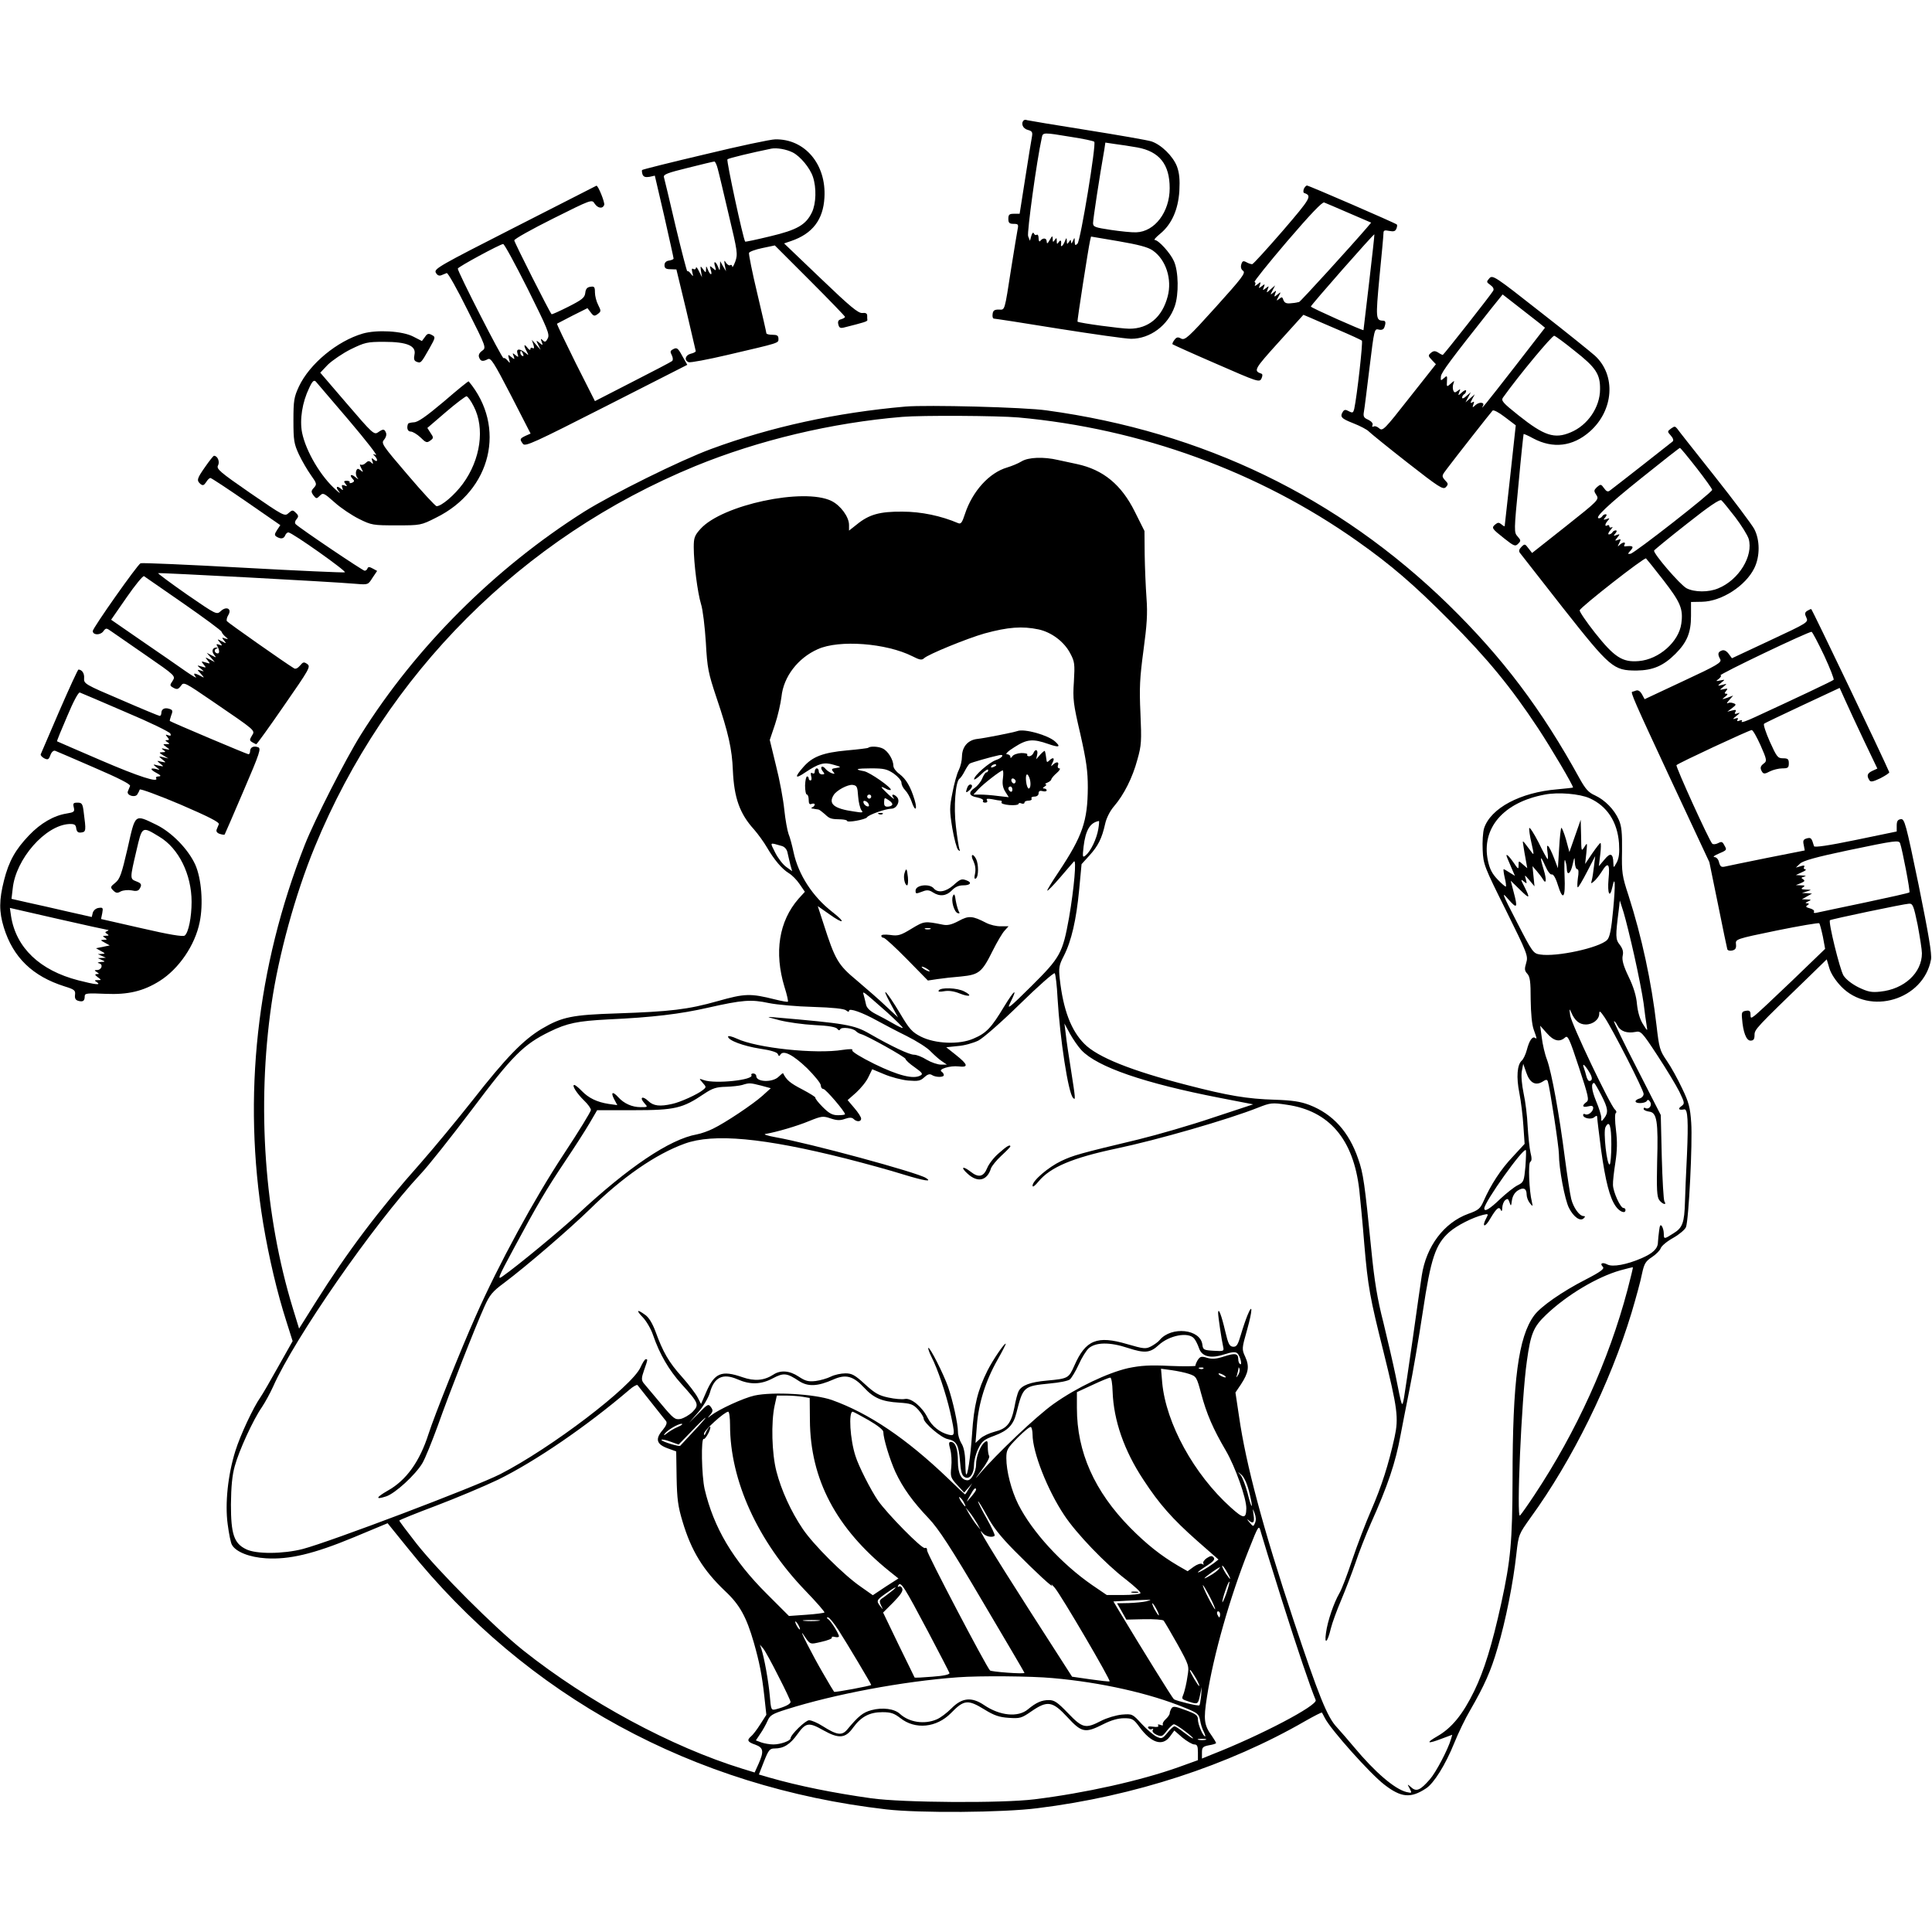 <svg version="1" xmlns="http://www.w3.org/2000/svg" width="1277.333" height="1277.333" viewBox="0 0 958 958"><path d="M507.6 59.7c-1.5 1.5-.4 4.1 2 4.7 2.2.6 2.5 1.1 2.1 3.4-.3 1.5-1.8 10.7-3.3 20.4l-2.8 17.8h-2.8c-2.3 0-2.8.4-2.8 2.5 0 2 .5 2.5 2.6 2.5 2.3 0 2.5.3 2 2.7-.3 1.6-1.7 10-3.1 18.8-3.5 22.5-3.1 21.1-6.3 21-2.1 0-2.8.5-3 2.2-.2 1.3.1 2.3.7 2.3.5 0 15 2.2 32.1 5 17.1 2.7 33.3 5 35.9 5 9.4 0 18.3-6.6 21.6-16.1 2.1-5.9 1.9-17.4-.4-22.4-1.8-4.1-7.7-10.5-9.5-10.5-.6 0 .6-1.4 2.7-3.1 5.7-4.7 8.9-11.9 9.5-21.2.3-5.7 0-8.9-1.2-12.2-2-5.1-7.8-10.8-12.7-12.4-1.9-.6-16.2-3.1-31.9-5.6-15.7-2.5-29-4.7-29.7-4.9-.6-.3-1.4-.2-1.7.1zm23.6 8.2c5.9.9 11.1 2 11.4 2.4 1.1 1-6.8 49-8.3 50.5-1.1 1.1-1.3.9-1.4-1 0-2.2-.1-2.2-.9-.3-.6 1.3-.9 1.5-.9.5-.1-1.3-.2-1.3-1.1 0-.8 1.2-1 1.2-1-.5-.1-1.8-.2-1.8-1 .2-.9 2.2-2.1 3.2-1.9 1.5.3-1.9-.2-2.5-1.1-1.2-.8 1.2-1 1.2-1-.5s-.2-1.7-1-.5-1 1.2-1-.5c-.1-1.8-.2-1.7-1.5.5-1.1 1.9-1.4 2.1-1.5.7 0-1.8-2-1.9-3.2-.2-.4.5-.8 0-.8-1.3s-.4-2.1-.9-1.8c-.5.4-1.2 0-1.4-.6-.4-.8-.9-.3-1.3 1.1l-.7 2.5-.9-2.3c-.6-1.8 4.2-37.2 6.8-48.9.5-2.6.7-2.6 14.6-.3zm32.7 5.2c11 2 16.1 8.4 16.1 20.2 0 11.8-7.4 21.6-16.6 21.9-2.2.1-7.8-.5-12.6-1.2-7.9-1.2-8.8-1.5-8.8-3.4 0-1.8 3.2-23 5.6-36.5l.5-3.4 4.7.7c2.6.3 7.6 1.1 11.1 1.7zm7.7 51.1c6.5 4.5 9.7 14.2 7.4 22.8-2.7 10.3-9.5 16-19 16-4 0-24.7-2.8-25.7-3.5-.3-.1 5.4-36.6 6.2-40.1l.5-2.1 13.6 2.3c9.8 1.7 14.6 2.9 17 4.6zM349.7 76.5c-17 4-31 7.5-31.3 7.8-.2.2-.1 1.2.2 2.2.5 1.2 1.4 1.5 3.4 1.2l2.7-.6 4.7 20.2c2.5 11.1 4.6 20.5 4.6 20.9 0 .4-1 .8-2.2 1-1.5.2-2.3 1-2.3 2.3 0 1.5.7 2 3 2l2.9.1 4.8 19.9c2.6 11 4.7 20.3 4.8 20.6 0 .4-1.1 1-2.5 1.3-2.7.7-3.4 3.3-1 4.2.8.3 9.4-1.3 19.2-3.6 26.1-6.1 25.3-5.8 25.3-8 0-1.6-.7-2-3-2-1.6 0-3-.3-3-.8 0-.4-2-9.2-4.5-19.7-2.5-10.4-4.3-19.5-4.1-20.1.2-.6 3.2-1.7 6.6-2.4l6.2-1.3 17.4 17.4c9.6 9.6 17.4 17.7 17.4 18 0 .4-.9.9-1.9 1.2-1.4.3-1.8 1.1-1.4 2.6.4 1.7 1 2 3.2 1.4 9.5-2.4 11.2-2.9 11.2-3.6-.1-.4-.1-1.4-.1-2.2 0-1.1-.8-1.5-2.4-1.3-2 .2-6-3.1-20.6-17.1l-18.2-17.4 3.5-1.2c10.6-3.6 15.9-10.6 16.5-21.5 1-16.5-9.7-29.2-24.4-28.9-2.2 0-17.8 3.3-34.7 7.4zm43.4-.9c3.7 1.9 8.5 7.6 10 12.1 1.8 5.4 1.6 13.2-.5 17.6-3 6.2-7.3 8.7-20.8 11.9-6.6 1.6-12.2 2.8-12.3 2.6-1-1.3-9.4-40.3-8.8-40.8.7-.6 12-3.3 21.8-5.3 2.7-.5 7.4.3 10.6 1.9zm-37.2 8.1c.6 2.1 3 12.4 5.5 23 4.3 18 4.5 19.3 3.2 23-.8 2.1-1.5 3.2-1.5 2.5-.1-.7-.5-1.1-1-.7-.6.3-1.5-.3-2.1-1.2-.9-1.5-1-1.3-.6 1.2l.6 3-1.5-2.5-1.4-2.5-.1 2.5c-.1 2.5-.1 2.5-1 .2-1.2-2.9-2.4-2.9-1.4 0 .6 2.1.5 2.2-1.1.8-1.6-1.4-1.7-1.3-1.1.8 1 2.9-.2 2.9-1.4-.1-.8-1.9-.9-2-.9-.3-.1 2-.1 2-1.5.1-1.3-1.8-1.4-1.8-1 1l.5 3-1.5-3c-.8-1.7-1.5-2.4-1.5-1.7-.1.7-.6 1-1.3.6-.8-.5-.9 0-.5 1.7.5 2.1.5 2.2-.7.7-.7-1-1.5-1.6-1.8-1.3-.2.2-2.8-9.8-5.8-22.3-2.9-12.5-5.5-23.4-5.8-24.4-.3-1.3 1.8-2.1 12-4.6 6.7-1.7 12.6-3.1 13-3.1.4-.1 1.2 1.6 1.7 3.6zM255.3 112.7c-37.5 19.1-40.2 20.6-39.2 22.5.7 1.3 1.6 1.7 2.7 1.3.9-.4 2.2-.9 2.7-1.1.6-.2 5.2 8 10.3 18.3 9.4 18.7 9.4 18.7 7.2 20.3-1.4 1-1.9 2.2-1.4 3.3.7 1.9 1.8 2.1 4.3.8 1.5-.8 3 1.6 11.5 18l9.7 18.9-2.5 1.1c-2.9 1.4-3 1.7-1.3 4 1.1 1.5 5.6-.6 41.4-18.8l40.1-20.4-2.5-4.4c-2.1-3.9-2.7-4.3-4.4-3.4-1.6.8-1.7 1.3-.8 3 .6 1.2.7 2.4.2 2.9-.4.4-9.2 5-19.6 10.3l-18.7 9.6-9.6-19c-5.2-10.5-9.4-19.2-9.2-19.4.2-.1 3.6-1.9 7.7-4l7.4-3.7 1.6 2.1c1.4 1.9 1.9 2 3.5.8 1.7-1.3 1.7-1.5.2-4.5-.9-1.7-1.6-4.5-1.6-6.2 0-2.7-.3-3.1-2.2-2.8-1.7.2-2.4 1.1-2.6 3.1-.3 2.3-1.5 3.3-8.4 6.8-4.4 2.2-8.1 3.9-8.3 3.7-1-1-18.5-35.7-18.5-36.6 0-.7 8.6-5.5 19.2-10.8 19-9.5 19.3-9.6 20.6-7.5 1.6 2.4 4 2.8 4.8.7.4-1.2-3.1-9.9-3.9-9.5-.1.1-18.3 9.3-40.4 20.6zm6.4 30.6c9.8 19.7 11 22.5 9.9 24.5-.9 1.8-1.4 2-2.4 1-1.1-1.1-1.2-.9-.6.7.7 1.8.6 1.9-1.1.5-1.7-1.4-1.8-1.4-.6 1l1.2 2.5-2.2-2.5-2.2-2.5.8 2.4c.5 1.6.4 2.1-.4 1.7-.6-.4-1.1-.2-1.1.5s-.7.4-1.5-.7c-1.7-2.3-2-1.1-.3 1.9 1 2 1 2.1-.6.7-2.9-2.3-4.8-2.2-4 .3.6 1.9.5 2-1 .8s-1.6-1.2-.9.5c.6 1.7.5 1.8-1.2.4s-1.7-1.3-1.1 1c.6 2.3.6 2.3-.7.8-.8-1-1.7-1.5-2-1.2-.6.6-22.7-42.7-22.7-44.4 0-.8 20.9-12.1 22.5-12.2.6 0 6 10 12.2 22.3zm-2.3 32.3c.3.8.2 1.2-.4.9-.6-.3-1-1-1-1.6 0-1.4.7-1.1 1.4.7zM646.5 93.7c-.3 1-.3 1.9.2 2 3.9 1.4 3.5 2.3-10.6 18.7-7.9 9.1-14.7 16.6-15.2 16.6-.6 0-1.9-.4-2.9-1-1.5-.8-2-.6-2.5 1.1-.4 1.3-.1 2.5.9 3.2 1.4 1-.6 3.6-13.5 17.9-13.7 15.2-15.3 16.6-17.2 15.7-1.6-.9-2.3-.8-3.4.7-.7.9-1.1 1.9-.9 2.1.2.2 9.9 4.6 21.7 9.7 20.6 9 21.4 9.3 22.4 7.3.6-1.3.6-2.2 0-2.4-4.1-1.4-3.6-2.2 8.5-15.6l12.3-13.6 3.1 1.3c1.7.8 8.1 3.5 14.1 6.1 6.1 2.6 11.3 5 11.8 5.4.6.6-2.4 27.4-3.8 33.9-.5 1.9-.8 2.1-2.7 1.1-1.6-.9-2.2-.8-2.9.2-1.6 2.6-.9 3.4 5.2 5.8 3.3 1.3 6.8 3.1 7.7 4.1.9.9 9.5 7.9 19.1 15.4 15.6 12.2 17.6 13.5 19 12.2 1.3-1.4 1.3-1.8-.4-3.5-1.7-2-1.7-2.2 1.1-5.8 3.5-4.7 21.4-27.5 22.5-28.7.5-.5 3.1.9 6.1 3.2l5.4 4.1-2.7 24.8c-1.5 13.6-2.8 25-2.8 25.2-.1.2-.8-.2-1.6-.9-1.2-1-1.8-1-3 0-2.1 1.7-1.8 2.1 4.4 7 4.8 3.8 5.5 4.1 6.9 2.6 1.4-1.4 1.4-1.7-.3-3.6-1.8-2-1.8-2.7.5-26.3 1.2-13.3 2.4-24.3 2.5-24.5.1-.1 2.3.8 4.8 2.2 9.8 5.2 19.6 4 28-3.4 11.9-10.5 13.1-27.9 2.6-37.6-1.9-1.7-14-11.5-27.1-21.7-22.5-17.7-23.7-18.5-25.3-16.7-1.5 1.7-1.5 1.9.5 3.3 1.4 1 1.9 2 1.4 2.9-1.3 2.2-24.6 31.8-25 31.8-.2 0-1.3-.5-2.3-1.2-1.5-.9-2.3-.9-3.6.2-1.4 1.2-1.4 1.5.5 3.5l2 2.1-13.2 16.7c-12.3 15.7-13.2 16.6-14.9 15.1-1-.9-2.2-1.3-2.8-.9-.6.3-.9 0-.5-.8.3-.8-.6-1.8-2.2-2.6-2.2-.9-2.5-1.7-2.1-3.9.3-1.5 1.5-11.4 2.8-22 2.3-18.9 2.4-19.3 4.5-18.8 1.4.4 2.4 0 2.8-1 .9-2.4.7-3.4-.6-3.4-3.6-.1-3.7-1.1-1.8-21.5 1.1-11 2-20.8 2-21.8 0-1.5.5-1.7 2.9-1.2 2.1.4 3 .2 3.5-1.1.4-.9.5-1.9.2-2.1-.7-.7-43.6-19.3-44.5-19.3-.5 0-1.2.8-1.6 1.7zm22.5 12l10.9 4.7-2.2 2.6c-7.2 8.4-33.1 36.9-33.6 36.8-.3 0-.8.1-1.1.2-.3.1-1.7.3-3.2.4-2 .2-2.9-.3-3.4-1.6-.5-1.6-.8-1.7-2.1-.6-1.5 1.2-1.5 1-.3-1.2 1.3-2.4 1.2-2.4-.5-1s-1.8 1.3-1.2-.4c.7-1.7.6-1.7-.9-.5-1.6 1.3-1.6 1.2-.4-1.1l1.3-2.5-2.2 1.9c-2.2 2-2.2 2-1.5 0 .7-1.7.6-1.7-.9-.5-1.6 1.2-1.7 1.2-1-.5.6-1.7.5-1.7-1-.5-1.6 1.2-1.7 1.2-1-.5.6-1.7.5-1.8-1.2-.4-1 .8-1.6 1-1.2.3.4-.6.3-1.3-.2-1.5-.5-.1 6.8-9.2 16.1-20.1 11.4-13.3 17.5-19.7 18.4-19.3.8.3 6.4 2.7 12.4 5.3zm9.9 34.3c-1.5 12.9-2.8 23.6-2.8 23.7-.2.4-26.1-11.1-26.1-11.7 0-.7 31.2-36.2 31.5-35.8.1.2-1.1 10.9-2.6 23.8zm84.4 20.2l2.8 2.3L751 182c-14.7 18.9-17.1 21.8-15.7 19.3 1.1-1.8-1.6-2.2-3.6-.5-1.6 1.5-1.7 1.4-1.1-.3.5-1.3.4-1.6-.5-1-1.1.6-1.1.3-.1-1.6l1.3-2.4-2.3 2-2.3 2 1.3-2.5 1.3-2.5-2.2 1.9c-1.1 1.1-2.1 1.4-2.1.8 0-.6.5-1.4 1-1.7.6-.3 1-1.1 1-1.7 0-.6-.9-.3-2 .7-2 1.8-2.1 1.8-1.4-.1.7-1.6.6-1.7-.8-.6-1.3 1-1.7 1-2.2-.3-.3-.8-.3-2.3.1-3.3.6-1.6.5-1.6-1.4.1-1.9 1.7-2 1.6-1.8-1.3.2-2.8 0-2.9-1.5-1.5-1.6 1.4-1.7 1.4-1.5-.9.3-2.1 5-8.4 25.2-33.9l5.4-6.7 7.7 6c4.2 3.3 9 7 10.5 8.2zm17.4 13.7c10.6 8.3 12.8 11.6 12.7 19.1 0 8.9-6.1 17.9-14.6 21.4-8 3.4-13.1 1.7-25.9-8.5-7.8-6.2-8.7-7.3-7.6-8.8 8-11.2 24.5-31 25.4-30.6.7.2 5.2 3.5 10 7.4zM179.9 165.4c-12.7 3.7-26.4 15-31.7 26.3-2.4 5.2-2.7 6.9-2.7 16.8s.3 11.6 2.7 16.8c1.5 3.2 4.2 7.8 5.9 10.2 3 4.2 3.1 4.6 1.6 6.3-1.5 1.6-1.5 2.1-.3 3.8 1.4 1.8 1.6 1.8 3.2.2s2-1.4 7.3 3.3c3.1 2.8 8.5 6.4 12.1 8.2 6.2 3.1 7 3.2 18.5 3.2 12 0 12.2 0 19.7-3.8 27.5-13.5 35-45.1 16.2-67.6-.2-.2-5.7 4.3-12.3 10-8.8 7.4-12.9 10.3-14.9 10.3-1.5.1-2.8.4-2.9.8-.8 2.2-.1 3.8 1.4 3.8.9 0 3.1 1.3 4.8 2.9 2.6 2.6 3.2 2.8 4.8 1.6 1.7-1.2 1.8-1.5.2-3.8l-1.6-2.5 9.2-7.9c5-4.3 9.7-7.8 10.2-7.8.6 0 2.2 2.2 3.6 5 5.6 10.8 3.4 26.4-5.4 38.4-4.1 5.6-10.6 11.1-13 11.1-.6 0-7.1-7-14.4-15.6-12.5-14.6-13.2-15.6-11.7-17.3.9-1 1.4-2.5 1-3.5-.8-2-1.4-2-4-.2-1.9 1.3-2.8.5-15.3-14.1l-13.3-15.5 3.8-4c2.2-2.1 7.3-5.6 11.3-7.6 7-3.4 8.1-3.7 16.5-3.7 11.5 0 16.1 2 15.1 6.4-.4 2.1-.2 3 1.1 3.5 2.1.8 2.2.6 6.3-6.6 3.1-5.5 3.1-5.7 1.2-6.7-1.6-.9-2.3-.7-3.4 1l-1.5 2-4.3-2.2c-5.4-2.8-18-3.5-25-1.5zm-6.9 43c8.4 9.9 14.4 17.6 13.4 17.2-1.5-.6-1.7-.5-.6.5 1.7 1.8 1.5 3.4-.3 1.9-1.3-1.1-1.4-1-.9.6.6 1.5.4 1.7-.6.7-1-.9-1.6-.8-2.7.3-.8.8-1.9 1.1-2.5.8-.5-.4-.4.4.3 1.7 1.1 2.1 1.1 2.3-.3 1.1-1.3-1-1.7-1-2.2.4-.3.9-.1 2.4.6 3.3.8 1 .5.9-1-.3-2.2-1.9-3.2-1-1.1 1.1.7.7.6 1.2-.6 1.7-.9.3-1.4.2-1.1-.2.2-.4-.4-.8-1.4-.8-1.5 0-1.7.3-.7 1.5s.9 1.4-.5.8c-1.3-.4-1.5-.2-1.1 1.1.6 1.5.5 1.5-1 .3-2-1.6-2.3-.2-.4 1.9.6.8-.1.4-1.6-1-7.6-6.6-15-19.2-16.9-28.4-1.3-6.5.1-15.2 3.5-22.2 1.6-3.5 2.4-4.1 3.3-3.2.6.7 8 9.4 16.4 19.2zM449 201.6c-34.3 3-66.8 10.1-96.3 21-15.5 5.7-48.9 22.3-63 31.1-44.3 28-83.4 67-110.7 110.5-7.6 12.1-23.1 42.6-27.9 54.8-23.9 60.7-30.9 124.8-20.6 187.6 2.9 17.3 7 34.6 11.5 48.6l3.1 9.8-7.1 12.6c-3.9 7-7.9 13.9-8.9 15.3-3.5 5-9.9 18.6-12.4 26.6-3.7 11.8-5.2 26.1-3.8 36.3.6 4.6 1.5 9.2 2.1 10.2 1.9 3.5 8.7 6.2 16.9 6.7 11.4.7 23.5-2.1 43.5-10.4l16.8-7 10.2 12.6c58.7 73.2 141.3 118.3 237.1 129.3 16.5 1.9 58 1.6 75-.6 47.8-5.9 94.6-21.2 132.7-43.2 4.4-2.5 8.1-4.4 8.3-4.2.1.2.8 1.4 1.5 2.8 3 5.8 22.4 27.5 29.4 32.9 8.4 6.5 13.1 6.9 20.7 1.9 3.9-2.5 9.7-11.8 14-22.5 2.1-5.2 5.6-12.4 7.8-16.1 7.1-12.3 10.4-19.6 13.7-31.1 4-13.3 7.8-32.6 9.3-46.5 1.1-9.8 1.2-9.8 7-18C779.7 724 798.4 685.9 809 651c2.2-7.4 4.6-16.1 5.2-19.4 1.1-5.1 1.8-6.2 5-8.3 2.1-1.4 4-3.4 4.3-4.4.4-1.1 3.1-3.4 6.2-5.1 3-1.7 5.8-4.1 6.3-5.3 1.4-3.6 3.3-42.1 2.6-51.8-.5-7.5-1.2-10.2-4.5-17-2.1-4.5-5.5-10.7-7.6-13.7-3.5-5.1-3.8-6.3-5.1-17.5-2.5-21.7-7.3-43.9-13.9-64.5-3.2-9.7-3.4-11.4-3.2-22 .1-9.1-.2-12.3-1.6-15.5-2.3-5.2-6.9-9.8-11.8-12.1-3.2-1.4-4.7-3.1-7.6-8.3-18.9-34.4-38.2-60-65.1-86.3-54.7-53.3-121.6-85.7-199.2-96.3-11-1.6-59.3-2.8-70-1.9zm56 5.4c60.6 5.5 119.2 26.8 168 61.3 16.7 11.8 27.8 21.3 45.5 39.1 19.1 19.2 30.6 33.2 44.1 53.6 6.6 10 17.4 28.3 17.4 29.5 0 .1-3.5.5-7.9.9-18.2 1.5-32.9 9.3-36.2 19.3-.6 1.9-.9 6.8-.7 10.8.3 7.1.8 8.3 11.5 29.8 10.7 21.6 11.1 22.7 10.1 26.1-.9 3-.9 3.9.5 5.4 1.4 1.5 1.7 4 1.7 12.8.1 6.9.6 12.4 1.5 14.9 1.7 4.8 1.7 4.8.6 4.1-1.3-.8-2.8 1.4-4 6-.6 2.3-1.8 4.7-2.5 5.3-2.3 2-2.8 8.2-1.2 16.1.8 4.1 1.7 11.5 2 16.4l.6 8.8-5.9 6.4c-5.9 6.2-10.9 13.9-14.5 22.1-1.6 3.6-2.5 4.4-7.6 6.2-12 4.4-20.8 16.1-23 30.6-.6 3.8-2.6 18-4.5 31.5s-3.9 26.5-4.3 29c-1 5.2-.9 5.6-4.2-11-1.2-5.8-3.9-17.5-6-26.1-3-11.6-4.5-20.7-6-36-3.3-33.2-4-38.1-6.5-45.2-4.6-13.5-12.6-22.3-24.2-26.8-4.5-1.7-8.4-2.3-17.3-2.6-13.5-.4-23.1-2-43.5-7.3-27.6-7.1-44.3-13.8-50.8-20.4-6.6-6.6-10.5-16.9-12.2-32.2-.6-5.4-.4-6.8 2-11.4 3.8-7.4 6.2-18 7.6-32.7l1.2-12.8 3.9-4.3c4.3-4.7 6.2-8.5 7.8-15.7.6-2.8 2.4-6.4 4.4-8.7 4.9-5.7 9.2-14.2 11.6-23.2 2-7 2.1-9.2 1.5-22.9-.6-12.8-.3-17.7 1.5-31.2 1.7-12.6 2.1-18.1 1.5-26-.4-5.5-.8-15.2-.9-21.6l-.1-11.6-4.8-9.6c-6.6-13.3-15.6-20.8-28.7-23.6-2.5-.5-6.6-1.4-9.3-2-7.2-1.7-14.8-1.4-18.2.7-1.6 1-4.8 2.3-7.1 3-8.9 2.6-17.2 11.8-20.9 23-1.4 4.3-2 5.2-3.4 4.6-8.4-3.6-18.3-5.7-27.6-5.7-11.3-.1-16.6 1.4-22.7 6.4l-3.8 3v-2.8c0-4-4.2-9.7-8.7-11.9-13.6-6.7-54.1 1.9-64.9 13.8-3 3.3-3.4 4.5-3.4 9.1 0 8 1.9 22.6 3.6 28.2.9 2.7 1.9 11.3 2.4 19 .7 12.9 1.2 15.2 5.3 27.5 5.9 17.4 7.7 25.5 8.1 36 .6 13.6 3.4 21.5 10.5 29.3 2 2.3 4.9 6.3 6.4 8.9 3.5 6 7.4 10.7 10.9 12.8 1.5.9 3.9 3.3 5.3 5.4l2.6 3.8-3.1 3.4c-9.8 11.2-12.2 26.7-7 43.8 1.2 3.7 1.9 7 1.7 7.3-.3.2-3.1-.3-6.3-1.1-12.4-3.1-15-3-28.5.8-14.8 4.2-23.6 5.2-49.9 6.1-22.2.7-27.3 1.7-37.3 7.6-9.2 5.5-17.7 14.2-34.3 35.4-7.8 9.9-19.5 24-26 31.4-20.7 23.3-36.1 43.7-52 69l-8.1 12.9-3.1-10.1c-14.1-46.1-17.9-100-10.6-150.7 3.5-24.2 11.8-54.6 21.5-78.1 35.3-85.9 102.8-153.5 188.7-188.8 31.3-12.8 67.6-21.5 102.7-24.4 9.6-.8 47-.6 57.5.3zm10 105.1c6.4 1.4 12.7 6.1 15.7 11.9 2.2 4.1 2.3 5.3 1.8 14-.6 8.7-.3 11 3.2 26 3 13.3 3.7 18.4 3.7 26.5-.1 16.7-2.6 24-14.5 41.9-3.3 4.9-5.8 9-5.6 9.2.2.3 3-2.6 6.2-6.3 3.2-3.8 6.4-7.4 7-8.1 1.4-1.6.1 13.3-2.4 27.8-3.2 17.7-4.3 19.7-18.7 34-10.9 10.8-12.3 11.9-10.5 8.3 3.9-7.8 2.2-6.7-3 1.8-6.3 10.5-8.8 13.2-15.2 15.9-7 3.1-19 2.6-26.1-1-4.3-2.2-5.7-3.7-10.3-11.5-6.6-11-10-14.6-4.8-5l3.8 7-5.9-5.5c-3.2-3.1-9.8-8.8-14.5-12.8-9.4-7.8-10.8-10.2-16.6-28.3l-2.8-8.6 5.7 4c7.4 5.3 8.5 4.3 1.4-1.2-9.6-7.5-16.7-18.3-19.1-29.5-.7-3.3-1.8-7.5-2.5-9.1-.6-1.7-1.6-7.1-2.1-12-.5-5-2.3-14.8-4.1-21.8l-3.1-12.8 2.6-7.7c1.4-4.2 2.8-10.4 3.2-13.7 1-9.9 8.1-19.2 18-23.6 10.6-4.8 34-3 46.9 3.5 3.7 1.9 4.7 2 5.8 1 1.9-1.9 21.5-9.9 30-12.3 11.7-3.2 18.7-3.7 26.8-2zm273.2 83.7c8.7 3.9 13.8 11.7 14.6 22.3.3 4.8 0 7.3-1.1 9.5-1.6 2.9-1.6 2.9-1.7.4-.1-4.9-1.5-5.4-4.4-1.8l-2.8 3.3.7-5.8c.4-3.1.4-5.7.1-5.7-.3 0-2.1 2.3-4.1 5.2l-3.5 5.2.6-5.4c.5-5.3.5-5.4-1-3-1.5 2.4-1.5 2.1-1.6-5.5l-.2-8-2.8 8-2.8 8-1.7-6.3c-1-3.4-2.1-6-2.3-5.7-.3.3-.8 4.9-1.1 10.3l-.6 9.7-1.9-5c-2.6-6.6-4-8.1-3.3-3.3.3 2.1.4 3.8.1 3.8-.2 0-2.3-3.7-4.5-8.3-2.3-4.5-4.4-7.7-4.6-7.1-.2.6.3 4 1.1 7.5 1.3 5.7 1.3 6.2 0 4.4-4.9-6.5-4.5-6.3-4-3 .2 1.6.8 4.8 1.2 7l.7 4-2.2-1.9c-2.1-1.9-2.1-1.9-2.1.5 0 2.1-.2 2-2.5-1.4-2.5-3.6-4.2-5-3.2-2.5.3.7 1.3 3.1 2.2 5.2l1.7 3.9-2.6-1.6c-1.4-.9-2.7-1.7-3-1.7-.2 0 0 1.9.5 4.1.6 2.3.8 4.3.6 4.5-.2.2-2-1.3-4-3.4-2.8-2.9-4-5.2-4.9-9.4-3.4-16.1 7.7-29 28.2-32.8 6.6-1.3 17.3-.4 22.2 1.8zm-243.6 15.3c-.8 4.8-3.7 10.9-6.2 13-1.6 1.3-1.7 1-1.1-4.3 1-8.2 3.2-11.9 7.6-12.7.2-.1.1 1.7-.3 4zm-156.9 8.4c1.4.4 2.5 1.7 2.8 3.3.3 1.5 1 4.2 1.4 6l.9 3.2-2.9-2.1c-1.6-1.1-4.1-4.3-5.5-7.1-2.7-5.4-3-5.1 3.3-3.3zm381.8 14.1c.7-.2 1.9 1.7 2.9 5 2.6 8.4 3.9 6.9 3.4-4.2-.2-5.3-.1-8.8.3-7.8.4 1.1.8 2.9.8 4.1.1 3.8 1.9 2.6 2.9-2 .9-4 1-4 1.1-1 .1 1.8.6 3.3 1.2 3.3.7 0 .8 1.6.3 4.5-.3 2.5-.4 4.5 0 4.5.3 0 2.4-3.5 4.6-7.8l4-7.7-.6 5c-.3 2.7-.8 5.9-1.1 7-.5 1.7-.4 1.8 1 .6.9-.7 2.6-2.8 3.8-4.7 3.3-5.4 4.3-4.3 3.5 3.6-.6 7.1.6 9.8 1.9 3.9 1.4-6.5 1.6-1.5.4 11.2-.9 9.9-1.7 13.7-3 15-3.9 3.9-25.1 8.5-33.2 7.2-3.4-.5-3.8-1-11.6-16.2-7.5-14.5-7.7-15.3-4.1-11.1 4.3 4.9 4.7 4.3 2.5-3.9l-1.4-5.4 4.4 4.3c5.1 5 5.4 4.7 2.4-1.3-1.9-3.6-1.9-4-.4-2.7 1.7 1.4 1.7 1.3 1.1-1-.7-2.4-.7-2.4 1.8.5l2.5 3-.5-5-.5-5 2.1 2.4c1.1 1.3 2.5 3.1 3 4 1.7 3 2 .4.5-4.5-2.1-6.9-1.8-7.7.7-2.1 1.2 2.8 2.6 4.6 3.3 4.3zm40.9 40.4c1.9 8.5 4 19.1 4.6 23.5.5 4.4 1.2 9.3 1.5 11 .5 3 .5 3-1.9-.8-1.5-2.4-2.5-6-2.9-9.8-.3-3.9-1.7-8.6-4.1-13.5-2.6-5.4-3.4-8.3-3-10.4.5-2.1 0-3.6-1.4-5.5-2.2-2.7-2.2-4.2-.5-17.5l.5-4.5 1.9 6c1 3.3 3.4 13 5.3 21.5zm-286 21c1.2 20.1 5.3 47.1 7.7 49.4 1.3 1.4 1.2.5-1-13.6-1.1-6.8-2.3-14.8-2.6-17.8l-.7-5.5 2.7 5c1.5 2.7 4.1 6.5 5.8 8.3 7.9 8.3 31 16.3 68.6 23.6l16.5 3.2-20 6.6c-10.9 3.7-27.5 8.5-36.9 10.8-29.3 7-32.4 7.9-38.3 10.7-6.3 3-14.2 9.7-14.2 12.2 0 1 1.1.2 3-2.1 5.9-7.1 16.9-11.7 38.6-16.3 20.1-4.2 55.5-14.4 70.3-20.3 6.1-2.4 6.9-2.5 14.2-1.4 21 3 33 17.1 35.9 42.1.5 4.7 1.7 16.9 2.5 27.1 1.8 21.1 2.8 26.5 9.5 53.2 7 28.3 7.6 32.8 5.5 42.5-3 13.6-6.4 24.2-11.6 36.2-2.8 6.4-7 17.5-9.4 24.6-2.4 7.2-5.2 14.6-6.4 16.6-2.7 4.7-5.8 13.6-6.6 19.6-.9 6.2.8 4.7 2.4-2.2.7-2.8 3-9.1 5.1-14 2.1-5 5.3-13.3 7.1-18.5 1.7-5.2 5.2-14 7.6-19.5 8.4-18.7 12.3-30.2 14.8-44 .7-3.9 2.7-13.8 4.3-22 1.7-8.3 4.7-25.8 6.7-39 4-26.7 6.3-33.5 13.2-39.6 3.8-3.3 11.5-7.2 16.7-8.5 2.6-.6 2.7-.5 1.7 1.4-2.6 4.8-.8 5.2 1.9.4 3.1-5.2 4.4-6.3 5.3-4 .3.7.6.1.6-1.3.1-1.5.7-3.2 1.5-3.8 1.1-.9 1.5-.7 2.1 1.1.7 2.1.8 2 1.2-1 .3-2 1.3-3.8 2.8-4.8 2.9-1.9 4.5-1.1 4.5 2 0 1.2.7 3.1 1.6 4.2 1.5 1.8 1.5 1.8 1-.6-1.4-5.6-1.9-19.2-.8-19.9.8-.4.8-1.9.1-4.6-.5-2.2-1.1-8.1-1.4-13-.2-5-1.1-12.3-2-16.3-.9-4.4-1.3-8.8-.9-11l.7-3.7 1.5 4.3c1.7 5.1 4.5 6.7 8 4.6 1.8-1.2 2.3-1.2 2.7-.2 1 3.1 5.5 32.4 5.5 36.1 0 7.1 2.9 22.6 5 26.7 2.3 4.5 5.6 6.8 7.3 5.1.8-.8.8-1.1-.1-1.1-2 0-5-4.1-6.1-8.5-.6-2.4-2-11.7-3.2-20.7-2.7-21.1-6.5-42-8.8-48.3-1.1-2.8-2.2-7.7-2.6-11l-.8-5.9 3.3 3.7c3.4 3.9 6.3 4.6 9 2.2 1.4-1.3 2.1.1 6.9 14.7 4.8 14.6 5.2 16.3 3.7 17.3-2.4 1.8-1.9 2.8.9 2.1 1.8-.5 2.5-.2 2.5.8 0 1.8-2.6 3.9-4 3.1-.5-.3-1-.2-1 .4 0 1.6 4 2.4 5.5 1.1 1.2-1 1.5-.9 1.5.3 0 .8.9 7.9 1.9 15.8 2.2 15.8 4.3 23.9 7.3 28.1 1.9 2.7 4.8 3.8 4.8 1.8 0-.6-.4-1-1-1-1.5 0-5.1-7.9-5.2-11.4-.1-1.7.5-6.7 1.2-11.2.9-6 1-10.2.3-16-.6-4.7-.6-8.1-.1-8.5.5-.3.3-1.1-.4-1.7-2.3-1.9-21.7-42.6-22.2-46.7-.5-3.4-.4-3.6.5-1.5 1.7 4 4 6 7.2 6 3.6 0 6.7-2.5 6.7-5.4 0-1.6.5-1.3 2.6 1.8 4 5.9 19.4 36.1 19.4 38 0 1-.9 2-2 2.3-1.1.3-2 .9-2 1.4 0 1.3 4.8 1.1 5.6-.2.4-.8 1-.6 1.7.6 1 1.8-.8 3.9-2.5 2.9-.4-.3-.8-.1-.8.5 0 .5 1.2 1.1 2.7 1.3 3.9.4 4.6 4.8 4 25-.3 13.4-.1 17.2 1 18.8 1.5 2.1 4 2.9 2.6.7-.4-.6-1-10.6-1.3-22l-.5-20.8-11.8-23.1c-6.5-12.6-11.6-23.2-11.4-23.4.2-.2 1 .7 1.7 2.1 1.5 2.9 4.7 4 8.9 3.2 2.7-.6 3.3 0 10.9 11.6 4.4 6.7 9.3 14.8 10.9 18 2.7 5.7 2.8 5.9.9 7.3-1.8 1.3-1.1 2 1.6 1.5 1.7-.2 2 6.1 1.3 22.3-.5 9.4-.9 20-1 23.6-.3 10.3-1.2 12.8-5.6 15.5-4.7 3-4.9 3.1-4.9.2 0-1.2-.4-2.8-.9-3.6-.7-1.1-1.1-.6-1.4 2-.3 1.9-.5 4.5-.6 5.8 0 3.2-2.4 5.5-8.1 8-7.4 3.2-14.4 4.5-17 3.1-2.5-1.3-3.9-.5-2.2 1.2.9.9-1 2.4-8.6 6.3-11.7 6-22.3 13.4-25.5 17.8-7.8 10.6-10.7 32.3-10.7 81.2-.1 31-.9 39.9-5.6 61.5-4.6 20.9-8.5 33.4-13.4 43.5-5.7 11.7-11.2 18.4-18.4 22.5-5.9 3.4-4.9 3.9 2.4 1.1l5.1-1.9-.6 2.1c-1.5 5.2-7.5 16.6-10.5 20-4.7 5.4-6.7 6.3-9.2 4-2.1-1.8-2.1-1.8-.8.6 1.2 2.3 1.1 2.3-1.6 1.7-5.9-1.5-15.6-9.8-26.1-22.4-2.6-3.1-6.4-7.5-8.4-9.7-4.8-5-9.1-15.9-21.5-53.1-15.2-45.8-23.6-77.3-27-100.9l-1.8-12 2.7-4c3.8-5.8 4.3-8.9 2.2-13.6-1.8-3.9-1.8-4.1.9-13.6 2.7-9.7 2.8-13.5.2-7.2-.8 1.9-2.3 6.3-3.3 9.7-1.5 5.1-2.1 6.1-3.9 6-1.8-.2-2.4-1.4-3.9-7.8-1.8-7.7-3.4-12-3.5-9 0 1.7 1.7 13.3 2.5 16.8.5 2.2.3 2.3-4.7 2-4.9-.3-5.3-.5-5.6-3-.9-7.8-15.4-9.3-21.2-2.3-.7.9-2.7 2.3-4.2 3.1-2.7 1.4-3.6 1.3-11.9-1.1-14.9-4.4-20.6-2.1-26.2 10.7-2.8 6.3-3.1 6.4-13.7 7.4-8 .7-12.4 2.3-13.9 5.2-.5.9-1.5 4.5-2.1 8-1.6 8-3.7 10.6-9.7 12.1-2.7.7-5.9 2.2-7.2 3.4l-2.4 2.2.7-8.8c.8-10.8 4.3-22 10.2-32.4 2.4-4.2 4.2-7.8 4.1-8-.6-.5-6.3 7.9-9 13.2-4.9 9.8-6.8 17.4-7.7 31.5-.8 11.8-2.3 21.5-3 20-.2-.3-.3-3.2-.4-6.6-.1-3.9-.8-7.1-1.9-8.7-.9-1.5-1.7-4-1.7-5.6 0-4.1-2.5-15.4-4.9-22.4-2.2-6.3-9.1-20-9.8-19.3-.2.2.4 2.1 1.5 4.3 3.2 6.2 7.2 18.2 9.3 27.3 2.6 11.7 2.5 12.2-.8 11.4-4.3-1.1-8.2-4.2-10.3-8.3-2.7-5.5-8.2-10-11.3-9.4-1.4.3-5 0-8.2-.7-4.7-1-6.7-2.1-11.6-6.6-5-4.6-6.5-5.4-9.7-5.4-2.2 0-5.4.7-7.2 1.6-1.8.9-5.2 1.9-7.6 2.2-3.6.4-5.1 0-8.4-2.2-4.5-3-9-3.3-12.5-1-4.6 3-9.4 3.4-15.4 1.3-10.3-3.6-13.8-2.1-17.9 7.3l-2.6 6-1.7-3.3c-1-1.9-4.5-6.5-7.8-10.2-6.5-7.2-9.4-12.3-13.1-22.5-1.5-4-3.3-7-5.1-8.2-4.1-3-4.7-2.4-1.1 1.3 1.7 1.8 4 5.7 5 8.7 3.3 9.6 7.9 17.4 14.1 24.3 8.6 9.5 8.9 10.3 5.5 13.8-1.6 1.6-4.3 3.1-5.9 3.5-2.8.5-3.5 0-10-7.8-3.9-4.6-7.6-9.1-8.4-10-1.1-1.5-1.1-2.5.3-6.5 1.9-5.4 1.8-5.3.8-5.3-.5 0-1.6 1.8-2.6 4-4.2 9.5-44.4 40.1-69.6 53-12.4 6.3-84.5 33.6-97.9 37.1-9.7 2.5-23.2 2.6-28.1.1-6-2.9-7.5-7.5-7.5-22.2.1-8.8.6-14.4 1.9-19 2.1-7.7 9.1-23 13.5-29.3 1.6-2.4 4.1-7 5.5-10.1 10.7-24.1 49.7-80.3 73.2-105.5 3.8-4 15.2-18.4 25.4-31.9 20.1-26.8 25.6-32.3 38.5-38.6 8.8-4.3 13.9-5.3 29-6.1 22.1-1 35.9-2.7 49.5-5.8 17.3-3.9 21.4-4.2 30.3-2.3 3.9.8 13.8 1.7 21.9 1.9 9.8.3 15.3.9 16.3 1.7 1 .8 1.5.9 1.5.2 0-1.5 6.7.9 13.9 4.9 3.1 1.7 9.7 5.2 14.6 7.6 5 2.5 10.4 5.9 12 7.7 1.7 1.7 4.1 3.9 5.5 4.8l2.5 1.7h-3c-1.6 0-4.8-1.1-7-2.4-2.2-1.4-5-2.5-6.3-2.5-2.3 0-10.9-4-22.2-10.5-7.5-4.3-11.8-5-46.5-8-4.8-.4-4.8-.4 2 1.4 3.9 1 11.7 2.1 17.4 2.4 7 .3 10.7 1 11.3 1.9.6.8 1.1.9 1.4.2.6-1.3 6.5-.6 7.9 1 .6.6 1.7 1.2 2.5 1.4 2.8.7 22 11.4 22 12.3 0 .5 2 2.4 4.5 4.1 3.8 2.7 4.3 3.4 2.9 4.1-3.5 2-11.1 0-22.8-5.7-6.7-3.3-11.4-6.2-11-6.8.5-.7-1.1-.7-4.7-.2-13.4 2.2-42.7-.9-52.6-5.6-2.4-1.1-4.3-1.5-4.3-1 0 1.9 7.6 4.7 15.8 6 5.5.8 8.6 1.8 8.9 2.7.4 1.1.8 1.2 1.3.2 1.5-2.3 6.3.2 13.2 6.8 3.7 3.7 6.8 7.5 6.8 8.5s.6 1.8 1.3 1.8c1.1 0 10.7 11.2 10.7 12.5 0 .3-1.6.5-3.5.5-2.8 0-4.4-.9-7.6-4.1-2.2-2.2-3.8-4.3-3.6-4.6.3-.2-2.7-2.1-6.5-4.1-6-3.1-7.8-4.6-9.5-8-.1-.2-1.1.6-2.2 1.7-3 3-11.1 2.7-11.1-.3 0-.7-.7-1.3-1.5-1.3s-1.2.4-.9.8c1.5 2.4-17.9 4.5-23.6 2.5-2.5-.9-2.5-.9-.6 1.3 1.9 2.1 1.9 2.2 0 3.7-2.6 2.1-11.2 6-15.1 6.8-6.1 1.4-9.3 1-11.8-1.4-2.9-2.8-4.6-1.9-2 1 1.8 2 1.8 2-1.9 2-4.2 0-8.2-1.8-11-4.9-2.8-3.1-3.9-2.6-2.1.9l1.6 3-4.3-.6c-5.8-.9-9.9-2.9-13.3-6.4-1.6-1.7-3.3-3-3.7-3-1.5 0 1.3 4.3 4.8 7.7 1.9 1.8 3.4 3.9 3.4 4.7 0 .8-6 10.6-13.4 21.8-14.6 22.1-32.4 54.8-43.7 80.4-7.6 17-20.5 49.4-23.4 58.4-4.4 13.8-11.1 23.1-20.3 28.2-5.9 3.4-6.2 4.6-.7 2.8 4.5-1.5 14.5-10.7 17.9-16.4 1.4-2.3 4.8-10.8 7.7-18.7 5.8-16.4 18.5-48.8 23.1-59 2.6-5.8 4-7.5 9.7-11.7 11.3-8.5 32.1-26.4 42.5-36.5 16.1-15.9 32.7-27.4 47.1-32.6 14.3-5.2 39.1-2.9 80 7.4 9.4 2.4 22.2 5.9 28.5 7.9 10.5 3.2 14.5 3.8 11.1 1.7-4.5-2.8-57.6-17.2-74.6-20.2-3.8-.7-6.1-1.4-5-1.6 5.4-.9 15.7-3.9 21.7-6.4 6.2-2.5 6.9-2.6 10.7-1.3 3 1 4.7 1.1 7.1.2 2.3-.8 3.5-.7 4.3.1 1.5 1.5 3.7 1.4 3.7-.2 0-.8-1.5-3.1-3.4-5.3l-3.3-3.9 4.2-3.7c2.3-2.1 5.1-5.5 6.1-7.7l1.9-3.9 6 2.5c3.3 1.4 8.6 2.8 11.8 3.1 4.9.4 6.1.2 8-1.6 1.6-1.5 2.7-1.8 3.7-1.2 1.9 1.3 6 1.3 6 .1 0-.6-.5-1.3-1.1-1.7-2-1.2 4.3-3.1 8.4-2.6 5.1.6 4.7-.9-1.2-5.6l-4.9-3.9 5.7-.6c3.2-.2 7.7-1.5 10.2-2.7 2.5-1.3 11.4-9.1 20.7-18.2 9-8.8 16.7-15.6 17.2-15.2.4.5 1.1 6.1 1.4 12.4zm-84.6 6.9c4.5 4.1 8.1 7.6 7.8 7.8-.2.2-2.3-.8-4.7-2.2-2.4-1.4-6.3-3.5-8.7-4.7-2.9-1.5-4.5-3.1-4.8-4.8-.3-1.4-.8-3.4-1.1-4.5-.7-2.4-1-2.6 11.5 8.4zm348 29.3c2 3.1 2 4.8.2 4.8-.4 0-1.1-1.1-1.4-2.4-.3-1.3-.9-3.1-1.2-4-1-2.7.3-1.8 2.4 1.6zm-410.4 7.1l4.8 1.3-4.2 3.8c-4.6 4.1-18.1 13.2-24.5 16.3-2.2 1.1-5.8 2.4-8 2.8-13.4 2.4-34 16.3-59 39.6-8.6 8-30.4 26-37.2 30.7-2.9 2.1-2.5 1 5.6-14 11.6-21.6 15.7-28.6 25.4-43.1 4.5-6.7 9.9-15.1 12-18.7l3.8-6.5h18.2c20.3 0 24.2-.9 34.8-8.1 4.2-2.8 6.1-3.4 10.8-3.5 3.1-.1 6.7-.5 8.1-.9 3.5-1.1 3.9-1.1 9.4.3zM794 543c3.4 6.6 3.6 8.6 1.5 11.4-1.5 1.9-1.5 1.9-1.5-.2 0-1.3-1.2-5-2.6-8.3-2.2-5.4-2.6-8.9-.9-8.9.2 0 1.8 2.7 3.5 6zm5 24.5c0 5.2-.4 9.6-.8 9.9-1.4.8-3.3-16.3-2.1-18.5 1.9-3.7 2.9-.8 2.9 8.6zm-42.6 10.9c-.7 7.3-.8 7.8-3.8 9.3-1.7.8-5.7 4-8.8 6.9-5.2 5-7.8 6.5-7.8 4.6 0-3.1 19.3-30.2 20.6-28.9.2.2.1 3.8-.2 8.1zm50.6 61.2c-9.3 35.1-25.3 70.3-46.2 101.8-3.3 5-6.5 9.5-7.1 10.1-1.8 1.9.7-57.7 3.4-76.5 1.9-13.8 3.3-17.1 9.6-23.1 10.3-9.8 25.2-18.7 36.8-22 3.3-.9 6.1-1.6 6.2-1.5.1.1-1.1 5.1-2.7 11.2zm-214.9 24.1c.8.9 1.8 3 2.4 4.7 1.4 4.3 5.7 5.4 12.5 3.2 3.8-1.2 5.5-1.4 6.5-.6 1.4 1.2 2.7 6.2 1.4 5.4-.5-.3-.9-1.4-.9-2.4 0-2.9-1.5-3.2-7-1.4-4 1.3-5.9 1.4-8.4.7-2.9-.9-3.5-.7-4.7 1.1-.7 1.2-1.2 2.4-1.1 2.8.1.3-5.6.4-12.6.1-10.1-.5-14.5-.2-20.8 1.1-10.1 2.3-25.5 9.6-36.9 17.7-8.5 6-28.5 25-36.9 34.9-2.4 2.9-2.1 2.3.9-1.7 2.6-3.4 4.4-6.7 4-7.3-.4-.6-.7-2.7-.7-4.6 0-3-.2-3.3-1.6-2.2-2.2 1.8-4.2 7.2-4.2 11 0 3.5-2.3 7.8-4.2 7.8-3.1 0-4.8-3.4-4.8-9.2 0-6.3-1.2-9.8-3.5-9.8-1.1 0-1.1.7-.3 3.7.6 2.1.8 6.1.5 8.8-.5 4.7-.3 5.3 2.9 8.8l3.5 3.8 2-2.3 2-2.3-1.7 2.7c-.9 1.6-1.7 2.8-1.9 2.8-.1 0-4-3.6-8.6-8.1-20.6-19.7-39-32.1-57.4-38.7-8.6-3-29.3-4.2-38.4-2.2-5.4 1.2-17.6 6.8-21.6 9.9-1.9 1.5-1.9 1.5-.3-.4 1.4-1.7 1.4-2.3.3-3.8-1.2-1.7-1.6-1.5-6 3l-4.8 4.8 4.5-5.2c2.6-3 5-7.1 5.8-9.7 2.1-7.7 6.4-9.8 13.6-6.7 6.3 2.8 11.8 2.7 17.7-.5 5.3-2.8 6.9-2.6 12.9 1.4 4.5 2.9 9.2 2.7 17.1-.8 6.1-2.7 9.8-1.7 15.2 4.1 4.7 5.1 8.8 6.9 17.3 7.4 5.9.4 7 .8 9.5 3.5 1.5 1.7 2.7 3.6 2.7 4.4 0 2.1 8.7 9.6 12 10.2 4.3.9 5.4 2.9 6 10.7.4 5.3.9 7.3 2.3 8.1 2.4 1.5 4.7-1.5 4.7-6.3 0-1.9.9-5.4 2.1-7.8 1.8-3.7 2.8-4.5 8-6.4 6.7-2.5 9.4-5.3 10.9-11.3 3.3-13.1 3.5-13.3 16.7-14.6 4.6-.4 9-1.3 9.8-2 .9-.8 2.9-4.1 4.4-7.4 1.5-3.4 3.8-7 4.9-8 3.5-3.1 10.5-3.2 19.5-.2 8.3 2.7 11 2.5 15.2-1.4 5.3-4.9 14.8-6.7 17.6-3.3zm4.6 14.9c-.3.3-1.2.4-1.9.1-.8-.3-.5-.6.6-.6 1.1-.1 1.7.2 1.3.5zm17.3 3.1c-1.1 1.7-1.1 1.7-.6 0 .3-1 .6-2.4.7-3 0-.9.2-.9.5 0 .3.7 0 2-.6 3zm-24.3-.4c3.5 1.2 3.7 1.5 5.9 9.7 2.7 10.1 5.9 17.5 12.3 28.4 4.6 7.9 10.2 23.6 10.1 28.6-.1 5.3-1.4 5.2-7.8-.6-18.2-16.4-32-41.6-33.9-61.7l-.6-7 5.2.7c2.8.4 6.8 1.2 8.8 1.9zm17.3.7c.8.5 1.1 1 .5 1-.5 0-1.7-.5-2.5-1s-1-1-.5-1c.6 0 1.7.5 2.5 1zm-55.3 8c.5 14.3 5.7 29.3 15.3 43.8 7.9 12.1 14.4 19.4 26.6 30.2l10.6 9.3-2.3 1.8c-3.2 2.4-7.9 5.1-7.9 4.5 0-.2 2-1.7 4.4-3.2 3.3-2.1 4.2-3.2 3.4-4.1-.8-1-1.5-.9-3.4.3-1.3.9-2.1 2.1-1.7 2.7.4.6.1.7-.6.2-.8-.4-2.5.2-4.2 1.4l-3 2.2-4.7-2.7c-8.5-5-15.6-10.6-23.8-18.9-17.7-18-26.4-37.5-26.4-59.3v-7.9l7.8-3.6c4.2-2 8.2-3.6 8.7-3.6.6-.1 1.1 3 1.2 6.9zM323 695.5c3.5 4.4 6.8 8.6 7.3 9.2.6.9 0 2.3-1.7 4.4-3.8 4.4-3.1 7 2.3 9l4.4 1.6.2 12.9c.2 10.7.7 14.4 2.9 21.7 4.4 14.8 10.3 24.3 21.1 34.6 7.3 6.8 10.6 12.8 14.3 25.6 2.7 9.5 4 15.8 5.2 26.6l1 9.2-3 4.7c-1.7 2.7-3.8 5.4-4.6 6-2.2 1.9-1.7 2.8 2.1 4.1 4.1 1.5 4.4 3.3 1.6 9.6l-1.9 4.2-5.9-1.8c-35.4-10.9-76.7-33.2-108.8-58.7-14.3-11.4-41.9-39-52.9-52.9-4.7-6-8.6-11.2-8.6-11.5 0-.3 8.2-3.6 18.3-7.4 10-3.8 23.8-9.6 30.7-12.9 18.5-9.1 43.8-26.4 65-44.5 1.9-1.7 3.8-2.7 4.1-2.4.3.4 3.4 4.3 6.9 8.7zm75-2.9l3.5.6.1 11.1c.2 29.3 13 53.5 39.4 74.8l4.5 3.6-6.4 4.1-6.3 4.2-6.1-4.3c-8.3-5.7-23.4-20.8-28.6-28.5-5.9-8.7-10.7-19.3-13.1-28.6-2.3-8.9-2.7-24.3-.9-32.6l1.1-5h4.6c2.6 0 6.3.3 8.2.6zm-36 14.1c0 27.4 13.8 57.6 37.3 82 5.5 5.7 9.8 10.6 9.5 10.9-.3.2-4.4.8-9.1 1.1l-8.5.6-10.9-10.9c-16.9-16.8-26.4-32.9-30.9-52-1.5-6.6-1.9-25.8-.4-24.9.4.2 1.4-1.2 2.4-3.1.9-2 1.1-3.2.5-2.9-.6.4-1.4 1.7-1.9 2.9-.6 1.5-.9 1.6-.9.5-.1-1.6 10.2-10.9 12-10.9.5 0 .9 3 .9 6.7zm68.7-2.5c4.3 2.5 7.3 4.8 7.3 5.8 0 3.3 3.2 13.7 6 19.9 3.7 7.9 8.6 14.7 16.6 23.1 4.8 5.1 10.8 14.2 26.8 41.4 11.3 19.1 20.6 34.9 20.6 35.1 0 .7-16.4-.5-17.1-1.2-2-2.1-31.3-58-31.2-59.5.1-1-.4-1.5-1.1-1.2-1.4.6-18.7-17-23.3-23.6-3.6-5.3-9.6-17.1-11.1-22-2.7-8.2-3.5-22-1.4-22 .3 0 3.9 1.9 7.9 4.2zm-86.7 5.5c-3.5 3.8-6.5 7-6.7 7.2-.4.6-9.3-2.1-9.3-2.9 0-.4 1.9-.1 4.3.8l4.2 1.5 6.4-6.6c3.5-3.7 6.6-6.7 6.9-6.7.3 0-2.3 3-5.8 6.7zm-8-2.1c-1.9.8-4.3 2.3-5.4 3.2-1.1.9-1.6 1.1-1.2.4 1.1-1.8 6.7-5.2 8.6-5.2.8.1-.1.8-2 1.6zm176 3.7c0 8.7 7.3 27.4 15.7 40 6 9.1 20.5 24.2 30.6 31.9 4.2 3.3 7.5 6.3 7.2 6.8-.3.5-4.2.9-8.6.9h-8.1l-7.2-4.9c-15.2-10.5-29.8-26.4-36.7-40.1-3.4-6.8-5.9-16.4-5.9-22.9 0-4.1.5-4.9 5.7-10.2 3.1-3.1 6-5.5 6.5-5.2.4.3.8 2 .8 3.7zm107.4 28.4c.9 3.6 1.5 6.7 1.3 7-.3.2-1.2-2.7-2.1-6.4-1-3.7-2.5-7.7-3.4-8.8-1.7-2-1.7-2 .4-.2 1.3 1.1 2.8 4.4 3.8 8.4zm-135.4-1c-.1.5-1.2 2.1-2.7 3.8-2.6 3-2.6 3 1.1-3.3.8-1.3 1.6-1.6 1.6-.5zm-6 6.4c1.5 2.8.5 2.3-1.5-.7-.9-1.5-1.2-2.3-.6-2 .6.4 1.6 1.6 2.1 2.7zm25 23.8c10.7 10.8 20 19.4 18.5 17-.5-.8.1-.2 1.5 1.4 3.3 3.9 28 46.1 27.2 46.4-.4.2-4.7-.3-9.6-1l-9-1.3-20.8-32.4c-18.5-28.9-27.6-43.9-23.5-38.8 1.4 1.7 4.8 2.4 5.9 1.3.3-.3-1.4-4-3.8-8.3-2.4-4.2-4.4-8.1-4.4-8.7 0-.5 1.9 2.6 4.3 6.9 3 5.7 6.8 10.5 13.7 17.5zm-18.5-13.5l1.7 3.1-2-2.4c-1.1-1.4-2.7-3.8-3.7-5.5l-1.7-3.1 2 2.4c1.1 1.4 2.7 3.8 3.7 5.5zm137.8-.2c-.8 1.9-.9 1.9-2.8-.4-1.1-1.3-1.3-1.7-.5-1.1 2.4 2.2 3.2 1.4 2.6-2.5-.5-3.5-.5-3.5.5-.9.7 1.8.8 3.6.2 4.9zm13.2 37.8c7.9 25 14.2 43.5 16.9 50 1.1 2.6-27.2 17.5-51.5 27l-4.9 2v-3c0-2.5.4-3 3.5-3.6 1.9-.3 3.5-.8 3.5-1.1 0-.3-.9-1.8-2-3.4-4-5.5-4.3-8.1-2.5-19.6 3.2-20.5 11.3-49.2 20.7-72.8 5-12.6 5-12.6 6.1-8.5.5 1.9 5.1 16.8 10.2 33zM610 782.8c0 .4-.9-.7-2-2.3-1.1-1.7-2-3.5-2-4 0-.6.9.5 2 2.3 1.1 1.8 2 3.6 2 4zm-5.8-4.6c-.6.7-2.5 2.2-4.4 3.2-3.9 2.3-3.2 1.3 1.4-2 3.8-2.6 4.5-2.9 3-1.2zm3.9 11.9c-1.1 3-2 4.9-2 4.3-.1-1.5 3-10.6 3.5-10.1.2.2-.5 2.8-1.5 5.8zm-148 18.8c5.7 10.8 10.5 20.1 10.7 20.7.2.7-2.8 1.4-8.4 1.8-4.7.4-8.7.6-8.9.4-.1-.2-3.6-7.5-7.9-16.2l-7.7-16 5.1-5.1c3.5-3.6 4.9-5.6 4.4-6.8-.3-.9-1.1-1.4-1.7-1-.6.4-.7.1-.2-.7 1.2-1.9 2.9.8 14.6 22.9zM600 792c1.7 3.3 2.8 6 2.5 6-.2 0-1.8-2.7-3.5-6s-2.8-6-2.5-6c.2 0 1.8 2.7 3.5 6zm-157.6-3.2c-1.1.9-3.1 2.4-4.3 3.3-2.1 1.3-2.2 1.8-1.2 4 1.1 2.3 1.1 2.3-.3.5-2.2-2.8-2.1-3.1 2.7-6.5 4.6-3.3 6.4-4 3.1-1.3zm126.1 5.2c-1.6.4-5.6.8-8.8.9l-5.8.1 2.3 4 2.3 4.1 8.8-.2c4.9-.1 9.2.2 9.7.7.4.5 3.5 5.7 6.8 11.6 5.9 10.7 5.9 10.8 5 16.2-.4 3-1.3 6.7-1.8 8.2-1.2 3.1-1.4 2.8 2.9 4.3 4 1.3 4.2 1.2 5.2-3.6l.8-3.8-.3 4.3c-.3 2.4-.6 4.6-.9 4.8-.4.5-11.1-2.1-12.6-3-.7-.5-15.1-23.7-27.2-43.8l-2.8-4.7 7.2-.4c12.6-.6 12.6-.6 9.2.3zm5 4c.9 1.6 1.3 3 1.1 3-.3 0-1.2-1.4-2.1-3-.9-1.7-1.3-3-1.1-3 .3 0 1.2 1.3 2.1 3zm31.5 2.5c0 .8-.2 1.5-.4 1.5s-.6-.7-1-1.5c-.3-.8-.1-1.5.4-1.5.6 0 1 .7 1 1.5zm-189.3 7.7c4.2 6.5 16.3 26.8 16.3 27.3 0 .4-18 3.8-18.4 3.4-.2-.2-2.8-4.5-5.6-9.4-5.2-8.9-12.2-22.7-9.8-19.2 3.7 5.4 3.1 5.2 9.2 3.8 3.1-.7 5.4-1.6 5.1-2.1-.3-.4.4-.6 1.5-.3s2 .1 2-.3c0-1.3-4.1-7.8-5.4-8.6-.8-.6-.8-.8 0-.8.6 0 2.9 2.8 5.1 6.2zm-10-4.5c-2 .2-5.2.2-7 0-1.7-.2 0-.4 3.8-.4 3.9 0 5.3.2 3.2.4zM396 806c.6 1.1.8 2 .6 2-.3 0-1-.9-1.6-2-.6-1.1-.8-2-.6-2 .3 0 1 .9 1.6 2zm-10 25.2c3.3 6.4 6 12.1 6 12.7 0 1.1-2.8 2.5-7.4 3.7-2.2.5-2.3.2-2.9-6.8-.6-6.9-2.7-18.7-4.2-23.3l-.7-2 1.7 2c.9 1.1 4.3 7.3 7.5 13.7zm207.6 2c.8 1.6 1.3 2.8 1 2.8-.5 0-4.6-6.9-4.6-7.8 0-.8 1.5 1.3 3.6 5zm-71.6-1.1c24 2.1 48.3 7.6 65.5 14.7 6.4 2.6 7 3.1 7.6 6.3.3 1.9 1.1 4.4 1.8 5.6.6 1.3.9 2.3.7 2.3-1.1 0-3.6-6-3.6-8.3 0-2.1-.9-2.8-6.1-4.7-5.1-1.9-6.2-2.1-7-.9-.5.8-.9 1.9-.9 2.5 0 .6-.9 1.9-2 2.9s-1.7 2.2-1.4 2.6c.3.5-.3.6-1.2.2-1-.4-1.5-.2-1.1.3.4.7-.6.9-2.5.6-2.2-.3-2.9-.1-2.4.7.4.6 1.2.8 1.8.5.7-.4.8-.2.4.4-.4.7.3 1.7 1.9 2.4 2.4 1.1 2.9.9 5.1-2 1.4-1.8 3-3.2 3.5-3.2.6 0 3.1 1.6 5.6 3.5 2.5 1.9 4.3 3.5 3.8 3.5-.4 0-2.4-1.4-4.5-3-2.1-1.7-4.2-3-4.6-3-.5 0-2.1 1.4-3.5 3.2-2.5 3-2.9 3.1-5.3 2-1.5-.7-4.8-3.5-7.4-6.3-4.7-5.1-4.7-5.1-9.9-4.7-2.9.3-7.4 1.6-10.3 3.1-7.7 4-9.2 3.7-16.4-3.8-5.2-5.4-6.8-6.5-9.5-6.5-3.6 0-6.3 1.2-10.4 4.6-4.9 4.1-13.9 3.2-21.7-2.1-6.2-4.2-11-3.7-16.2 1.6-2.3 2.3-5.6 4.8-7.4 5.5-6.1 2.6-13.6 1.4-18.1-2.7-2.7-2.6-8.7-3.4-14.2-1.9-4.2 1.1-6.5 3-11.9 9.5-2.7 3.3-5.2 2.9-12.3-1.6-2.5-1.6-5.5-2.9-6.7-2.9-1.8 0-9.2 7.2-9.2 9 0 1.2-5 3-8.5 3-1.8 0-4.6-.5-6-1l-2.7-1 2.2-3.3c1.2-1.7 2.8-4.6 3.6-6.4 1.2-2.8 2.4-3.5 9.4-5.7 23.7-7.5 57.6-13.9 85-15.9 10.7-.8 36.4-.6 47 .4zm-33.8 15.6c4.7 2.9 7.3 3.8 11.9 4.1 5.6.4 6.4.2 11.3-3.2 8-5.5 10.5-5.1 17.9 2.9 7.1 7.7 8.8 8 17.7 3.5 3.9-2 7.4-3 10.4-3 4 0 4.7.4 7.5 4.2 5.9 8.1 11.5 9.9 15.2 4.9l2.2-3 4 3.5c2.2 1.8 4.9 3.4 5.9 3.4 1.4 0 1.8.8 1.8 3.9v3.9l-9.7 3.5c-18.9 6.7-46.2 12.8-71.3 15.9-16 2-65.3 1.7-81-.5-18.5-2.6-36-6.1-50.6-10.3l-5.1-1.5 2.5-6.4c2.3-5.8 2.9-6.5 5.3-6.5 4.5 0 7.7-2 11.4-7.2 4.1-5.7 5.6-5.9 12.8-1.8 7.7 4.3 10.9 4 14.7-1.3 4-5.5 8.2-7.7 14.6-7.7 4.2 0 5.8.6 8.8 2.9 7.4 5.9 18 4.8 25.1-2.4 6.5-6.7 8.4-6.9 16.7-1.8zm109.6 15c-1 .2-2.6.2-3.5 0-1-.3-.2-.5 1.7-.5s2.7.2 1.8.5z"/><path d="M504.5 362.5c-2 .7-16.1 3.5-19.8 3.9-4.7.5-7.6 3.8-7.7 8.7 0 2-.7 5-1.6 6.8-.9 1.7-2.3 6.8-3.1 11.1-1.5 7.3-1.5 8.9-.1 17.6.9 5.3 2.2 10.1 2.9 10.8.9.8 1.1.7.6-.5-.3-.9-1.1-5.9-1.7-11.1-1.2-9.6-.2-22.4 1.8-23.7.5-.3 1.7-2 2.6-3.8.9-1.7 2-3.4 2.5-3.7.8-.5 10.2-3.2 14.4-4.1 3-.7 1.8 1.3-1.5 2.4-3.4 1.2-10.8 7.7-10.8 9.5 0 .5 1.6-.5 3.5-2.4s3.5-2.9 3.5-2.2c0 .7-.4 1.2-.9 1.2s-1.4 1.4-2.1 3.1c-.7 1.7-2.4 3.7-3.7 4.6-3.3 2.2-2.9 4 1.2 4.7 2 .4 3.3 1.1 3 1.7-.4.5.1.9 1 .9 1 0 1.3-.5.9-1.2-.5-.8.2-.9 2.6-.5 1.8.4 3.7.7 4.2.7s.7.4.4.9c-.3.5 1.4 1.1 3.9 1.3 2.5.2 4.5-.1 4.5-.5 0-.5.7-.7 1.5-.3.8.3 1.5.1 1.5-.4 0-.6.9-1 2.1-1 1.1 0 1.7-.5 1.4-1-.3-.6.3-1 1.4-1 1.3 0 2.1-.7 2.1-1.6 0-1.1.6-1.5 2-1.1 1.1.3 2 .1 2-.4s-.6-.9-1.2-.9c-.9 0-.8-.4.2-1 .8-.5 1.1-1 .5-1.1-.5 0-.2-.4.8-.8s1.9-1.1 2-1.6c.1-.6 1.3-2 2.7-3.2 1.4-1.2 2-2.3 1.3-2.3s-1-.7-.7-1.5c.7-1.8-.7-2-2.5-.3-1.1 1.1-1.1.9-.2-1 1.3-2.4.3-3-1.7-1-.9.9-1.2.8-1.3-.5-.1-.9-.3-2.2-.4-2.7-.1-.6-.3-1.3-.4-1.6 0-.3-1 .4-2.2 1.7l-2.1 2.4.5-2.3c.6-2.5-1-3.1-1.9-.7-.4.8-1.3 1.5-2.1 1.5s-1.2-.4-.9-.8c.3-.5-1.1-.8-3-.8-1.9.1-3.9.8-4.4 1.6-.7 1-1 1.1-1 .2 0-.6-.8-1.2-1.7-1.2-1 0 .6-1.6 3.7-3.5 6.2-4 9.1-4.3 16.8-1.6 5.4 1.9 6.4 1.5 3.4-1.2-3.5-3.2-15.3-6.5-18.7-5.2zM494 379.4c0 .2-.7.7-1.6 1-.8.3-1.2.2-.9-.4.6-1 2.5-1.4 2.5-.6zm3.3 6.6c-.4 2.8 0 4.7 1.2 6.6l1.7 2.7-5.3-.6c-3-.4-6.9-.7-8.8-.7h-3.4l2.4-2.6c2.6-2.8 11-9.3 12.1-9.4.3 0 .4 1.8.1 4zm13.1-.4c.9 2.3.7 5.4-.3 5.4-.5 0-1.1-1.6-1.3-3.5-.4-3.6.5-4.7 1.6-1.9zm-6.9 1.3c.3.5.1 1.2-.4 1.5-.5.3-1.1-.1-1.5-.9-.6-1.6.9-2.1 1.9-.6zm-1.5 4.7c0 .8-.4 1.2-1 .9-.5-.3-1-1-1-1.6 0-.5.5-.9 1-.9.6 0 1 .7 1 1.6zM430.5 370.8c-.1.2-4.9.8-10.6 1.3-11.9 1.1-17.1 3.1-21.6 8.3-4.5 5.1-4.1 6.1 1 2.6 6.8-4.5 9.3-5.2 14-3.8 3.9 1.1 4 1.2 1.4 1.6-2.3.3-2.6.6-1.6 1.8 1 1.2.9 1.3-.7.8-1-.4-2.5-1.4-3.1-2.2-.7-.9-1.6-1.3-1.9-.9-.4.4-.1 1.3.6 2.2 1 1.2 1 1.5-.4 1.5-.9 0-1.6-.7-1.6-1.5s-.4-1.5-1-1.5c-.5 0-1 .7-1 1.6 0 .9-.5 1.2-1.2.8-.8-.5-.9 0-.6 1.4.4 1.2.2 2.2-.3 2.2s-.9-.5-.9-1c0-.6-.4-1-.8-1-.5 0-.9 2-1 4.5 0 2.5.4 4.5.9 4.5s.9 1.2.9 2.6c0 1.9.4 2.5 1.5 2 .8-.3 1.5-.1 1.5.3 0 .5-.6 1.2-1.2 1.4-.8.4-.6.6.5.7.9.2 2 .3 2.5.4.4 0 1.8 1.1 3.2 2.3 2.4 2.3 3 2.5 8.3 2.6 1.5.1 2.7.4 2.7.7 0 1.1 9.1-.6 9.9-1.7.7-1.3 9.4-4.3 12.1-4.3 2.6 0 4.5-3.6 2.9-5.6-1.7-2-3.4-1.7-1.8.3.7 1-.4.2-2.4-1.6-4.2-4-4.6-4.6-1.6-3.1 1.1.7 2.3.9 2.6.7.8-.9-10.4-8.8-13.3-9.3-5.1-.9-3.9-1.4 3.6-1.4 6.4 0 7.9.4 11.2 2.6 2.1 1.5 3.8 3.5 3.8 4.5 0 1.1.8 2.7 1.9 3.8 1 1 2.4 3.5 3.1 5.5 1.7 5.2 3.1 4.5 1.5-.8-2-6.6-4.2-10.3-7.5-12.8-1.7-1.2-3-3-3-4 0-3-2.6-7.3-5.2-8.6-2.1-1.1-6.3-1.3-7.3-.4zm-5 24c.2 3 1 6 1.6 6.9 1.1 1.3.7 1.4-3.6.7-10-1.4-12.9-3.8-10.1-8.2 1.4-2.3 7-5.3 9.4-5 2.1.3 2.4.9 2.7 5.6zm6.5.2c0 .5-.4 1-1 1-.5 0-1-.5-1-1 0-.6.5-1 1-1 .6 0 1 .4 1 1zm10.4 4.1c-.3.5-1.3.9-2.4.9-1.3 0-1.7-.7-1.6-2.4.1-2.2.2-2.2 2.3-.8 1.3.8 2 1.8 1.7 2.3zm-11.6-.2c.3.8-.1 1.2-.9.9-.7-.2-1.5-1-1.7-1.7-.3-.8.1-1.2.9-.9.7.2 1.5 1 1.7 1.7z"/><path d="M479.6 390.6c-.9 2.4-.7 2.8.9 1.4 1.7-1.4 2-3 .6-3-.5 0-1.2.7-1.5 1.6zM435.8 403.7c.7.3 1.6.2 1.9-.1.4-.3-.2-.6-1.3-.5-1.1 0-1.4.3-.6.6zM482.7 427c.9 2 1.2 4.1.8 6.1-.5 2.2-.4 2.9.4 2.5 1.4-.9 1.4-7.1.1-9.7-1.7-3.2-3-2.1-1.3 1.1zM448.5 433c-.7 2.1.2 6 1.3 6 .4 0 .6-1.8.4-4-.5-4.5-.8-4.9-1.7-2zM472.7 439c-3.8 3.3-7.7 3.9-9.7 1.5-2.1-2.5-9-1.7-9 1.1 0 1.7.1 1.7 3.6.4 2-.8 3.2-.7 5 .5 3.4 2.2 6.7 1.8 9.4-1 1.6-1.7 3.4-2.5 5.7-2.5 3.5 0 4.4-1.4 1.7-2.4-2.5-1-3.2-.8-6.7 2.4zM472.5 444.3c-1 2.3.6 7.9 2.4 8.5 1 .3 1.1 0 .5-.9-.4-.8-1.1-3.2-1.5-5.4-.4-3.1-.8-3.6-1.4-2.2zM475.3 456.7c-3.4 1.8-5.5 2.3-7.8 1.8-9-1.8-9.2-1.8-15.5 2-5.4 3.3-6.7 3.7-10.6 3.1-2.6-.3-4.4-.2-4.4.4 0 .6.5 1 1.1 1 .7 0 5.9 4.8 11.6 10.6l10.4 10.6 4.7-.7c2.6-.4 7.9-1 11.8-1.3 8.8-.9 10.3-2 15.6-12.7 2.2-4.4 4.9-9 6-10.1l1.9-2.1h-3.8c-2.1.1-5.4-.7-7.3-1.7-6.8-3.5-8.6-3.7-13.7-.9zm-14 4c-.7.2-1.9.2-2.5 0-.7-.3-.2-.5 1.2-.5s1.9.2 1.3.5zm-.3 20.9c0 .2-.9 0-2-.6s-2-1.3-2-1.6c0-.2.9 0 2 .6s2 1.3 2 1.6zM465.5 491.1c-.5.7.4.8 2.7.4 2.2-.4 4.9 0 7.6 1.1 5 2 6.7 1.2 2.3-1-3.4-1.8-11.6-2.1-12.6-.5zM495.3 571.8c-2.4 2-5 5.4-5.8 7.4-1.8 4.4-4.3 4.9-8.2 1.8-4-3.1-5.2-2.3-1.5 1 5 4.6 9.7 3.5 11.6-2.7.4-1.1 2.7-4 5.1-6.2 2.5-2.3 4.5-4.4 4.5-4.6 0-1.2-1.8-.2-5.7 3.3zM561.3 789.7c.9.2 2.3.2 3 0 .6-.3-.1-.5-1.8-.5-1.6 0-2.2.2-1.2.5zM828.6 212.5c-1.9 1.4-1.9 1.5-.1 3.5 1.1 1.2 1.5 2.4.9 2.9-.8.7-28.1 22.1-31.2 24.4-.9.7-1.7.4-2.8-1.2-1.5-2.1-1.7-2.1-3.5-.6-1.6 1.6-1.7 1.9-.3 4 1.4 2.2 1.1 2.6-15.2 15.5l-16.7 13.2-1.8-2.3c-1.7-2.3-1.9-2.3-3.5-.7-1.2 1.2-1.4 2.1-.7 3 .5.7 10.1 12.9 21.2 27.1 23.6 29.9 25.1 31.2 36.6 31.2 8.1-.1 13.3-2.3 19.3-8.3 5.7-5.7 7.7-10.5 7.7-18.7v-7l5.5-.1c9.7-.2 21.6-7.9 25.9-16.7 2.9-5.9 2.8-14.1-.1-19.5-1.3-2.3-10.1-14.1-19.7-26.2s-17.9-22.6-18.5-23.5c-1-1.2-1.3-1.2-3 0zm12.7 19.6c4.2 5.4 7.7 10.3 7.7 10.8 0 1.3-38.5 31.4-40.5 31.7-1.5.2-1.5.1.1-1.7 1.7-1.9 1.1-2.4-2.5-2-.7.2-1-.2-.6-.8.9-1.5-.8-1.4-2.4.1-1.1 1.1-1.1.9-.2-.9 1-2 .9-2.2-.6-1.6-1.6.6-1.7.5-.3-1.2s1.3-1.8-.4-1.2c-1.6.6-1.7.5-.6-.8.8-.9.8-1.5.2-1.5-.6 0-1.4.4-1.7 1-.3.5-1.1 1-1.7 1-.6 0-.3-1 .8-2.2 1-1.2 1.3-1.8.7-1.4-.7.4-1.3.2-1.3-.4 0-.6-.4-.8-1-.5-1.4.9-1.2-.8.3-2.4 1-1.2.9-1.3-.7-.7-1.6.5-1.7.4-.6-.9.8-.9.8-1.5.2-1.5-.6 0-1.4.4-1.7 1-.3.5-1.1 1-1.6 1-2.6 0 4.2-6.5 21.2-20.1 10.1-8.1 18.6-14.8 18.9-14.8.3 0 4 4.5 8.3 10zm19.1 24.3c3.1 4.1 6.1 8.9 6.7 10.8 2.4 8.4-4.8 20.3-15 24.5-4.8 2.1-11.9 2-15.8 0-3.2-1.7-16.6-17.3-16.1-18.7.2-.4 7.5-6.4 16.3-13.3 11.1-8.8 16.3-12.3 17.1-11.6.6.5 3.7 4.3 6.8 8.3zm-35.5 31.4c8.4 10.9 9.8 14.1 8.8 21.4-1.2 9-11.1 17.8-21.1 18.6-8.1.7-12.1-1.9-21.7-14-4.4-5.6-7.8-10.6-7.6-11.2.6-1.7 32.1-26.4 32.9-25.7.3.3 4.3 5.2 8.7 10.9zM101.8 231.4c-4.2 6-4.4 6.8-2.4 8.6 1.2.9 1.7.7 2.8-.9.7-1.2 1.7-2.1 2.1-2.1.5 0 8.5 5.3 17.8 11.7l16.9 11.7-1.6 2.4c-1.3 2-1.4 2.6-.3 3.3 2.1 1.3 3.6 1.1 4.3-.6.3-.8 1-1.5 1.6-1.5 1.8 0 29.2 19.4 28 19.8-.6.2-23.4-.8-50.5-2.3-27.2-1.5-50-2.5-50.8-2.2-1.5.6-23.7 32.1-23.7 33.6 0 2 3.5 2.2 5.1.3 1.4-1.9 1.6-1.9 4-.2 1.3.9 9.1 6.3 17.2 11.9 14.8 10.2 14.8 10.3 13.3 12.7-1.5 2.2-1.5 2.4.5 3.5 1.7.9 2.3.7 3.6-1 1.4-2.1 1.7-1.9 15.9 7.8 21.5 14.7 21 14.2 19.3 16.9-1.2 2-1.2 2.4.1 3.2.8.5 1.8 1 2.1 1 .3 0 6.5-8.6 13.8-19.2 12.5-18 13.2-19.2 11.5-20.5-1.7-1.2-2.1-1.1-3.6.7-1.1 1.3-2.2 1.9-3 1.4-4.3-2.6-32.9-22.7-33.3-23.4-.3-.5 0-1.9.7-3 1.9-3.1-.9-4.6-3.7-2-2.1 1.9-2.1 1.9-16.8-8.2-8-5.6-14.5-10.4-14.3-10.6.4-.3 85.5 4.2 98.1 5.3 6 .5 6 .5 8.2-3l2.3-3.4-2.2-1.2c-1.6-.9-2.3-.9-2.6 0-.2.6-.8 1.1-1.4 1.1-.9 0-31.8-20.8-34.2-23.1-.5-.5-.4-1.5.4-2.4 1.1-1.3 1.1-1.9-.3-3.2-1.5-1.5-1.8-1.5-3.6.1-1.9 1.8-2.4 1.5-19-9.9-15.2-10.5-16.9-12-16-13.7 1-1.8-.2-4.8-2-4.8-.3 0-2.3 2.5-4.3 5.4zm-10.9 67.8c10.2 7.1 18.8 13.4 19 14.1.2.7 1.1 1.8 2 2.5 1.4 1.2 1.4 1.3-.3.8-1.7-.6-1.7-.5-.5 1 1.3 1.6 1.2 1.6-1.1.4-2.4-1.3-2.4-1.2-1 .5s1.3 1.8-.3 1.2c-1.3-.5-1.6-.3-1 .6 1.1 1.8 1.3 3.7.3 3.7-1.5 0-2.1-1.8-.8-2.3.9-.4 1-.6.1-.6-1.9-.1-2.6 1.9-1.1 3.6 1.2 1.5 1.1 1.5-1.2.3l-2.5-1.3 2 2.3 2 2.3-2.5-1.3c-2.4-1.3-2.4-1.2-1 .5s1.3 1.7-1 1-2.4-.7-1 1 1.3 1.7-1 1c-2.5-.7-2.5-.7-.5 1 1.9 1.6 1.9 1.6.1 1-2-.6-2-.6 0 1.6 1.9 2.2 1.9 2.2-.3 1-3.1-1.6-3.8-1.4-2.2.6.8.9-1.5-.4-5.1-2.9-3.6-2.5-13.3-9.3-21.7-15l-15.2-10.5 7.7-11.1c4.2-6.1 8.1-10.8 8.6-10.5.5.3 9.2 6.4 19.5 13.5zM896.1 302.9c-1.2.8-1.3 1.5-.4 3.3 1.1 2.4.7 2.6-17.9 11.3l-19 8.9-1.7-2.3c-1.1-1.4-2.3-2-3.4-1.5-1.9.7-2.1 1.8-.7 4.3.8 1.6-1.3 2.9-18.3 10.8l-19.2 9-1.3-2.4c-.9-1.6-1.9-2.2-2.9-1.9-.8.3-1.7.6-1.9.6-1.1 0 1 4.8 18.9 43.2l19.3 41.3 4.3 21c2.3 11.5 4.4 21.5 4.6 22.2.2.6 1.3.9 2.5.6 1.6-.4 2-1.2 1.8-3.1-.3-2.5-.2-2.6 20.2-6.8 11.3-2.3 20.8-3.9 21.1-3.6.3.4 1.1 3.4 1.8 6.7l1.1 6-16.6 16c-9.2 8.8-17.5 16.6-18.6 17.3-1.6 1.2-1.8 1.1-1.8-.8 0-1.6-.5-2.1-2.2-1.8-2 .3-2.3.8-2 3.8.5 6.8 2.1 11 4.2 11 1.5 0 2-.7 2-2.8 0-2.8.7-3.5 27.7-29.6l8.1-7.9 1.3 4.4c.8 2.7 3.1 6.2 5.9 9.1 14.1 14.6 40.8 6.6 44.5-13.4.5-2.7-1.2-12.6-6.1-36.8-6.4-30.9-7-33.1-8.9-32.8-1.5.2-2 1-2 3.2v2.9l-20.3 4.2c-13.5 2.8-20.5 3.8-20.7 3.1-1.2-4.1-1.5-4.4-3.5-3.9-1.8.5-2.1 1.1-1.6 3.3l.5 2.7-18.7 3.7c-10.3 2.1-19.7 4-20.9 4.3-1.8.4-2.3 0-2.9-2.1-.3-1.5-1.3-2.6-2.3-2.6-.9-.1 0-.8 1.9-1.6 4.4-1.9 4.4-1.9 3-4.3-.9-1.8-1.4-1.9-3.1-1-1.2.6-2.5.7-2.9.2-1.6-1.7-18.3-38.4-17.7-38.9.9-1 36.1-17.4 37.3-17.4.6 0 2.5 3.4 4.4 7.6 3.1 7 3.2 7.8 1.7 8.9-1.9 1.4-2.1 2.4-.9 4.3.7 1 1.4 1 3.8-.3 1.6-.8 4.4-1.5 6.2-1.5 2.7 0 3.2-.3 3.2-2.5 0-2.1-.5-2.5-2.9-2.5-2.6 0-3.1-.7-6.5-8.2-2-4.5-3.3-8.5-2.9-8.9.4-.4 9.1-4.5 19.1-9.2l18.4-8.6 2.8 6.2c1.5 3.4 5.7 12.4 9.3 20l6.6 13.8-2.4 1.1c-2.6 1.2-3 2.4-1.6 4.6.6 1.1 1.7.9 5.5-.9 2.5-1.3 4.5-2.6 4.4-3-2.6-6.3-38.3-80.9-38.7-80.9-.3 0-1.2.4-2 .9zm8.4 22.1c2.9 6.3 5.1 11.8 4.7 12.1-.6.6-18.6 9.1-39 18.5-4 1.9-7 2.9-6.6 2.2.5-.8.2-.9-1-.5-1.1.5-1.5.3-1-.5s.1-.9-1.2-.5c-1.4.5-1.3.2.6-1.3s2-1.8.6-1.3-1.7.3-1.1-.7c.6-1 .2-1.2-1.6-.7l-2.4.6 2.4-1.8c2.1-1.6 2.1-1.9.6-2.4-.9-.4-2.2-.4-2.8 0-.7.3-.3-.4.8-1.6l1.9-2.2-2.9 1.1c-2.8.9-2.9.9-1.1-.5 1.2-.9 1.5-1.5.7-1.5-1.1 0-1.1-.3-.2-1.4 1-1.2.8-1.3-1.1-.9-2.3.5-2.3.5-.3-1.1 2-1.7 2-1.7-.5-1-2.5.6-2.5.6-.5-1.1 2-1.6 2-1.6-.5-1.1-2.3.5-2.3.4-.7-.8 1-.8 1.4-1.6.8-1.7-1.1-.4 43.9-21.9 45.2-21.6.4.1 3.2 5.4 6.2 11.7zm37.7 93.2c1.1 3.1 5.1 23.9 4.6 24.3-.2.3-10.1 2.5-21.9 5-11.8 2.5-22.5 4.7-23.7 5-1.5.4-2.1.2-1.7-.4.3-.6-.6-1.3-2.1-1.7-1.9-.5-2.2-.9-1.2-1.5 1-.7 1-.9-.2-1-1 0-.8-.3.5-.9 1.8-.8 1.8-.9-.5-1l-2.5-.1 2.5-1.4 2.5-1.4-2.5-.2-2.5-.1 2.5-.8c2.5-.8 2.4-.8-.5-.9-2.3-.1-2.7-.3-1.5-1.1 1.2-.8 1-1-1-1l-2.5-.1 2.5-1c1.9-.8 2.1-1.2 1.1-1.9-1.1-.6-1-.9.5-1.3 1.3-.3.9-.5-1.1-.6l-3-.2 3-1.4c1.7-.7 2.4-1.4 1.7-1.4-.7-.1-1-.6-.6-1.2.4-.8-.1-.9-1.7-.4l-2.4.7 2.1-2c1.5-1.4 7.8-3.2 23.5-6.5 23.9-5 25.5-5.2 26.1-3.5zm8.7 40.5c1.1 6 2.1 12.2 2.1 14 0 9.7-8.8 17.8-20.6 19-4.4.5-6.2.1-10.8-2.1-3.4-1.7-6.3-4-7.5-5.9-1.8-3-7.6-26.5-6.7-27.4.5-.5 36.7-8.1 39.2-8.2 1.9-.1 2.3 1 4.3 10.6zM29.4 352.6c-4.9 11.4-9 21-9.2 21.4-.2.5.6 1.4 1.7 2 1.8.9 2.3.7 3.1-1.6.6-1.6 1.6-2.4 2.4-2.1.8.3 9.6 4.1 19.5 8.4 12.1 5.2 17.9 8.2 17.6 9-.3.7-.8 1.9-1.1 2.7-.8 2 3.6 3.3 4.7 1.5.5-.8 1-1.8 1.2-2.4.2-.5 9.2 2.8 20.1 7.4 13.9 6 19.5 8.8 19.1 9.8-.3.7-.8 1.9-1.1 2.7-.3.9.3 1.7 1.6 2.1 1.2.4 2.3.5 2.4.3.1-.1 4.3-9.8 9.3-21.5 8.3-19.3 8.9-21.3 7.2-21.8-2.3-.8-3.9.1-3.9 2.1 0 .8-.4 1.4-.8 1.4-.7 0-38.3-15.9-39-16.5-.1-.1.2-1.4.7-2.8.9-2.2.7-2.7-.9-3.2-2.4-.8-4 .1-4 2.1 0 .8-.4 1.4-.8 1.4s-9.1-3.6-19.2-8c-17.9-7.6-18.5-8-18.3-10.7.2-2.4-1-4.2-2.8-4.3-.3 0-4.6 9.3-9.5 20.6zm32.9.5c11.9 5 21.8 9.8 22.2 10.7.4 1 .1 1.2-1.1.8-1.4-.5-1.5-.4-.4.9 1 1.2 1 1.5-.1 1.5s-1.1.2.1 1c1.3.8 1.2 1-.4 1-2 0-2 0 0 1.5 1.8 1.3 1.8 1.4-.6.9-2-.5-2.2-.3-1 .5 1.3.9 1.2 1.1-.5 1.1-1.8.1-1.7.2.5 1.6l2.5 1.5-2.5-.6c-2.5-.6-2.5-.6-.5 1.1 2 1.6 2 1.6-.5 1.1-2.4-.6-2.4-.6-.5 1 1.9 1.5 1.9 1.5-1 .9-2.8-.7-2.9-.7-1 .8 2 1.5 2 1.5-.2.9-3.1-.7-2.9.3.5 2.1 2 1.1 2.2 1.5.9 1.6-1 0-1.6.4-1.3.8 1.6 2.6-8.6-.7-27.4-8.8-11.8-5.1-21.6-9.3-21.7-9.4-.2-.1 2.1-5.7 5-12.4 3-7.2 5.6-12.1 6.3-11.8.6.2 10.9 4.6 22.7 9.7zM36.6 400.4c.5 2.1.1 2.4-3.6 3-6.3 1-12.9 4.8-18.6 10.8-6.7 7-10 12.8-12.4 22.3-2.5 9.8-2.5 15.6-.1 23.4 4.6 14.9 14.3 24.2 30.1 29.2 4.9 1.5 5.5 2 5.2 4.2-.2 1.7.2 2.6 1.7 3 2.3.6 3.1 0 3.1-2.3 0-1.5 1.2-1.6 10.3-1.2 11.2.5 18.8-1.3 26.9-6.4 9.5-6 17.5-17.7 19.8-29.1 1.9-9 .9-21.7-2.2-28.6-3.6-7.8-11.7-16-19.2-19.7-11-5.3-10.4-5.8-14.3 11.5-3 12.9-3.8 15.3-6.1 17.2-2.5 2-2.6 2.3-1.1 3.8 1.4 1.4 2.1 1.5 3.8.5 1.3-.6 3.5-.8 5.3-.5 2.1.5 3.3.3 3.9-.6 1.4-2.2 1.1-2.9-1.6-3.9-3.1-1.2-3.1-1.4.1-15 2.9-12.5 2.7-12.4 11.4-7.1 9.6 5.7 16 18.7 16 32.3 0 7.5-1.5 15.2-3.4 16.7-.8.7-7.9-.5-21.3-3.6l-20.2-4.6.6-2.9c.5-2.7.3-2.9-1.8-2.6-1.4.2-2.5 1.2-2.9 2.4l-.5 2.1-12-2.7c-6.6-1.5-15.5-3.6-19.9-4.5l-7.9-1.8.6-5.1c1.5-14.7 16.2-31.4 28-32 2.6-.1 3.3.3 3.5 2.2.3 1.7.9 2.2 2.5 2 2.4-.3 2.4-1 1.2-10.1-.5-4.2-.9-4.7-3.1-4.7-2.1 0-2.3.4-1.8 2.4zm16.8 60.7c.6 0 .5.3-.3.6-1.1.5-1.1.7 0 1.4s.9.9-.6.9c-1.7 0-1.7.2-.5 1s1.2 1-.5 1c-1.8.1-1.8.2.4 1.4l2.5 1.4-3.4.7-3.4.7 2.5 1.4c2.2 1.2 2.2 1.3.4 1.4l-2 .1 2 .9 2 .9-2 .1-2 .1 2 .9c1.8.8 1.8.9-.5 1-1.7.2-1.9.4-.8.7 2.1.5 1.2 3.3-1.1 3.3-1.4 0-1.4.2-.1 1 1.3.9 1.3 1 0 1-1.1.1-1 .4.4 1.5 2 1.5 2 1.5 0 1.5-1.6 0-1.7.2-.4 1 2.4 1.6-.7 1.3-9.2-.9-19-4.9-30.8-16.1-33.3-31.7l-.6-4.2 23.6 5.4c13.1 3 24.2 5.4 24.9 5.5z"/></svg>